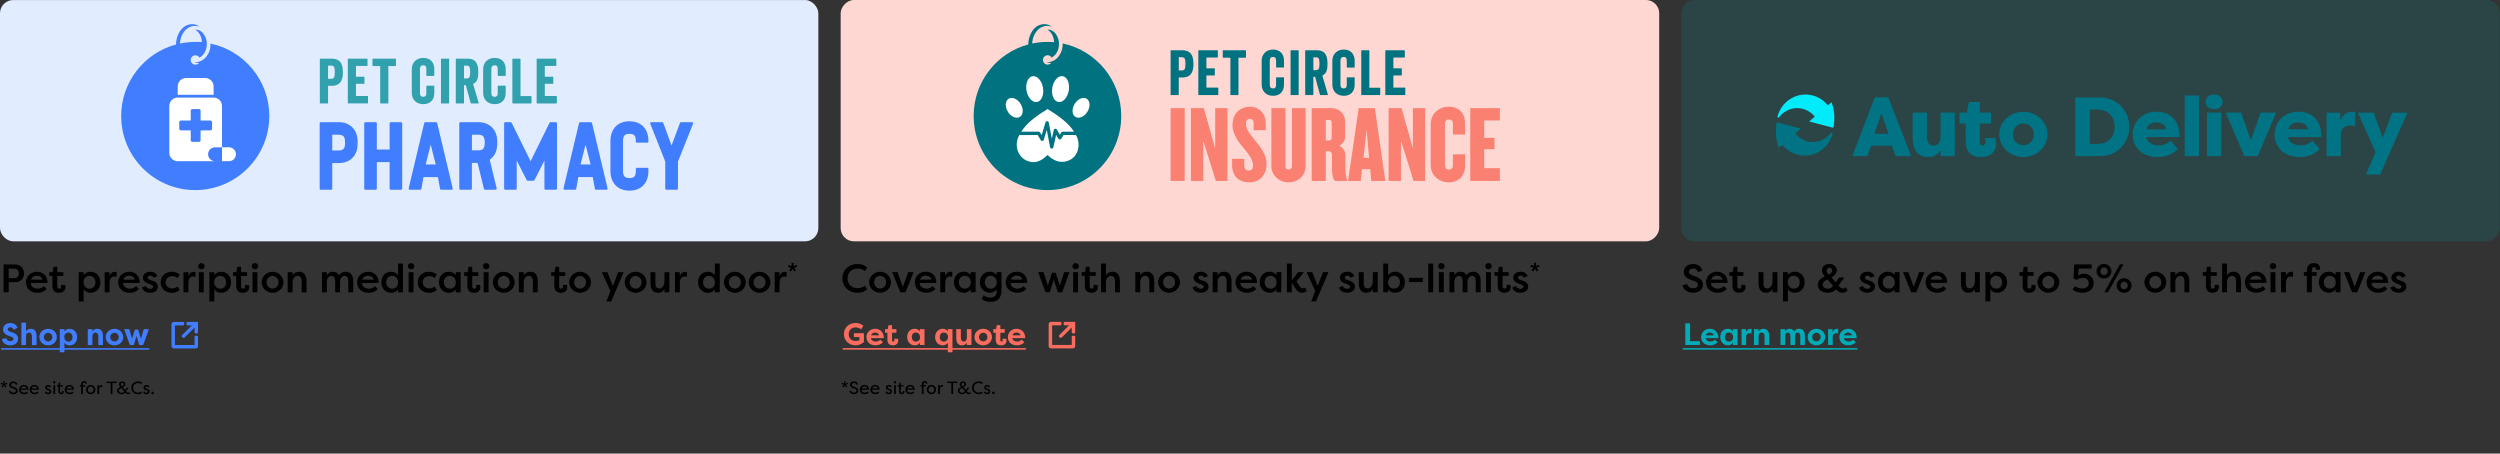 <svg width="1229" height="223" viewBox="0 0 1229 223" fill="none" xmlns="http://www.w3.org/2000/svg">
<rect x="0" y="0" width="1229" height="223" fill="#333333" stroke="none"/>
<g clip-path="url(#clip0_516_6344)">
<path d="M414.866 164.271C414.866 161.301 417.044 158.773 420.623 158.773C422.253 158.773 423.364 159.306 424.461 160.144L423.288 161.895C422.709 161.439 421.75 160.936 420.699 160.936C418.095 160.936 417.227 162.779 417.227 164.302C417.227 166.221 418.582 167.606 420.516 167.606C421.171 167.606 421.917 167.5 422.481 167.21V165.688H419.785V163.799H424.689V168.139C423.105 169.556 421.506 169.769 420.532 169.769C417.257 169.769 414.866 167.287 414.866 164.271ZM430.223 163.464C429.492 163.464 428.533 163.799 428.243 164.85H432.157C432.005 163.845 430.985 163.464 430.223 163.464ZM432.751 166.982L434.061 168.231C432.964 169.449 431.472 169.769 430.421 169.769C427.528 169.769 425.944 167.957 425.944 165.733C425.944 163.434 427.741 161.621 430.254 161.621C432.401 161.621 434.487 163.114 434.487 166.221H428.198C428.243 167.195 429.127 167.911 430.589 167.911C431.396 167.911 432.203 167.515 432.751 166.982ZM438.528 159.87V161.789H440.691V163.571H438.528V167.226C438.528 167.576 438.666 167.911 439.107 167.911C439.549 167.911 439.701 167.545 439.701 167.18C439.701 166.952 439.64 166.632 439.595 166.51H441.392C441.529 166.799 441.574 167.15 441.574 167.439C441.574 168.596 440.813 169.769 438.97 169.769C437.584 169.769 436.259 169.266 436.259 167.012V163.571H435.087V161.789H436.427L436.777 159.87H438.528ZM448.232 165.672C448.232 166.936 448.978 167.926 450.242 167.926C451.354 167.926 452.283 167.195 452.283 165.794C452.283 164.332 451.415 163.464 450.181 163.464C448.932 163.464 448.232 164.469 448.232 165.672ZM452.222 161.789H454.491V169.601H452.222V168.459C451.658 169.266 450.927 169.769 449.77 169.769C447.394 169.769 445.963 167.941 445.963 165.657C445.963 163.464 447.288 161.621 449.724 161.621C450.775 161.621 451.689 162.139 452.222 162.855V161.789ZM461.974 165.718C461.974 166.921 462.674 167.926 463.923 167.926C465.157 167.926 466.025 167.058 466.025 165.596C466.025 164.195 465.096 163.464 463.984 163.464C462.72 163.464 461.974 164.454 461.974 165.718ZM468.233 173.165H465.964V168.535C465.431 169.251 464.517 169.769 463.466 169.769C461.03 169.769 459.705 167.926 459.705 165.733C459.705 163.449 461.136 161.621 463.512 161.621C464.669 161.621 465.4 162.124 465.964 162.931V161.789H468.233V173.165ZM477.572 161.789V169.601H475.303V168.535C474.648 169.449 473.841 169.769 472.881 169.769C470.688 169.769 470.094 168.018 470.094 166.038V161.789H472.363V165.992C472.363 167.073 472.759 167.896 473.81 167.896C474.861 167.896 475.303 167.058 475.303 165.977V161.789H477.572ZM479.053 165.688C479.053 163.251 481.078 161.621 483.348 161.621C485.617 161.621 487.642 163.266 487.642 165.688C487.642 168.124 485.617 169.769 483.348 169.769C481.078 169.769 479.053 168.139 479.053 165.688ZM481.261 165.688C481.261 166.921 482.236 167.82 483.348 167.82C484.49 167.82 485.434 166.906 485.434 165.688C485.434 164.484 484.49 163.571 483.348 163.571C482.236 163.571 481.261 164.469 481.261 165.688ZM491.772 159.87V161.789H493.934V163.571H491.772V167.226C491.772 167.576 491.909 167.911 492.35 167.911C492.792 167.911 492.944 167.545 492.944 167.18C492.944 166.952 492.883 166.632 492.838 166.51H494.635C494.772 166.799 494.817 167.15 494.817 167.439C494.817 168.596 494.056 169.769 492.213 169.769C490.827 169.769 489.502 169.266 489.502 167.012V163.571H488.33V161.789H489.67L490.02 159.87H491.772ZM499.737 163.464C499.006 163.464 498.046 163.799 497.757 164.85H501.671C501.518 163.845 500.498 163.464 499.737 163.464ZM502.265 166.982L503.574 168.231C502.478 169.449 500.985 169.769 499.935 169.769C497.041 169.769 495.457 167.957 495.457 165.733C495.457 163.434 497.254 161.621 499.767 161.621C501.914 161.621 504.001 163.114 504.001 166.221H497.711C497.757 167.195 498.64 167.911 500.102 167.911C500.909 167.911 501.716 167.515 502.265 166.982Z" fill="#FA6C5E"/>
<path d="M414.272 171.124H504.351V171.886H414.272V171.124Z" fill="#FA6C5E"/>
<g clip-path="url(#clip1_516_6344)">
<mask id="mask0_516_6344" style="mask-type:alpha" maskUnits="userSpaceOnUse" x="513" y="156" width="18" height="17">
<path d="M530.208 156.601H513.891V172.919H530.208V156.601Z" fill="#D9D9D9"/>
</mask>
<g mask="url(#mask0_516_6344)">
<path d="M516.658 158.234C516.031 158.234 515.522 158.742 515.522 159.369V170.152C515.522 170.779 516.031 171.287 516.658 171.287H527.441C528.068 171.287 528.576 170.779 528.576 170.152V165.612C528.576 165.298 528.322 165.044 528.009 165.044H527.441C527.128 165.044 526.874 165.298 526.874 165.612V169.585H517.225V159.936H521.198C521.511 159.936 521.766 159.682 521.766 159.369V158.801C521.766 158.488 521.511 158.234 521.198 158.234H516.658Z" fill="#FA6C5E"/>
<path d="M520.851 164.62L525.535 159.936H523.468C523.155 159.936 522.901 159.682 522.901 159.369V158.801C522.901 158.488 523.155 158.233 523.468 158.233H528.576V163.341C528.576 163.655 528.322 163.909 528.008 163.909H527.441C527.127 163.909 526.873 163.655 526.873 163.341V161.006L522.055 165.824C521.723 166.157 521.184 166.157 520.851 165.824C520.519 165.492 520.519 164.953 520.851 164.62Z" fill="#FA6C5E"/>
</g>
</g>
<path d="M414.092 136.842C414.092 133.025 416.95 129.775 421.57 129.775C423.664 129.775 425.015 130.421 426.287 131.381L425.289 133.26C424.33 132.555 423.077 132.007 421.589 132.007C418.477 132.007 416.656 134.18 416.656 136.842C416.656 139.505 418.477 141.678 421.589 141.678C423.077 141.678 424.33 141.149 425.289 140.425L426.287 142.324C425.015 143.283 423.664 143.909 421.57 143.909C416.95 143.909 414.092 140.66 414.092 136.842ZM427.279 138.741C427.279 135.863 429.785 133.573 432.643 133.573C435.54 133.573 438.026 135.922 438.026 138.741C438.026 141.619 435.54 143.909 432.643 143.909C429.785 143.909 427.279 141.619 427.279 138.741ZM429.707 138.741C429.707 140.464 430.979 141.854 432.643 141.854C434.327 141.854 435.599 140.464 435.599 138.741C435.599 137.018 434.327 135.629 432.643 135.629C430.979 135.629 429.707 137.018 429.707 138.741ZM449.12 133.788L445.126 143.694H442.601L438.607 133.788H441.211L443.854 141.012L446.516 133.788H449.12ZM458.513 140.66L459.883 142.01C458.552 143.498 456.947 143.909 455.4 143.909C451.857 143.909 449.704 141.599 449.704 138.78C449.704 135.863 451.994 133.573 455.126 133.573C457.788 133.573 460.333 135.257 460.333 139.074H452.111C452.111 140.64 453.403 141.873 455.518 141.873C456.77 141.873 457.671 141.423 458.513 140.66ZM455.126 135.492C454.069 135.492 452.757 135.922 452.229 137.449H457.867C457.495 135.922 456.164 135.492 455.126 135.492ZM464.61 133.788V135.981C464.923 134.297 466.254 133.573 467.311 133.573C467.644 133.573 467.84 133.632 468.134 133.71V136.079C467.762 135.942 467.311 135.883 466.998 135.883C466.117 135.883 464.649 136.372 464.649 139.113V143.694H462.241V133.788H464.61ZM477.197 133.788H479.605V143.694H477.197V142.206C476.492 143.302 475.278 143.909 473.81 143.909C470.874 143.909 468.955 141.58 468.955 138.702C468.955 135.903 470.796 133.573 473.83 133.573C475.161 133.573 476.394 134.102 477.197 135.257V133.788ZM471.383 138.722C471.383 140.503 472.499 141.893 474.3 141.893C475.944 141.893 477.256 140.777 477.256 138.819C477.256 136.881 476.022 135.589 474.241 135.589C472.42 135.589 471.383 137.018 471.383 138.722ZM484.134 138.722C484.134 140.503 485.25 141.893 487.051 141.893C488.695 141.893 490.007 140.777 490.007 138.819C490.007 136.881 488.773 135.589 486.992 135.589C485.171 135.589 484.134 137.018 484.134 138.722ZM482.607 146.983C482.94 146.356 483.253 145.73 483.566 145.103C484.349 145.788 485.602 146.297 486.796 146.297C488.499 146.297 489.948 145.514 489.948 143.381V142.226C489.263 143.263 487.971 143.909 486.561 143.909C483.625 143.909 481.707 141.58 481.707 138.702C481.707 135.903 483.547 133.573 486.581 133.573C487.912 133.573 489.145 134.102 489.948 135.257V133.788H492.356V142.617C492.356 146.709 490.222 148.392 487.09 148.392C484.917 148.392 483.605 147.785 482.607 146.983ZM503.209 140.66L504.579 142.01C503.248 143.498 501.642 143.909 500.096 143.909C496.553 143.909 494.399 141.599 494.399 138.78C494.399 135.863 496.69 133.573 499.822 133.573C502.484 133.573 505.029 135.257 505.029 139.074H496.807C496.807 140.64 498.099 141.873 500.213 141.873C501.466 141.873 502.367 141.423 503.209 140.66ZM499.822 135.492C498.765 135.492 497.453 135.922 496.925 137.449H502.563C502.191 135.922 500.859 135.492 499.822 135.492ZM515.131 140.425L517.147 134.062H518.968L521.004 140.425L523.137 133.788H525.741L522.178 143.694H520.025L518.067 137.449L516.09 143.694H513.956L510.393 133.788H512.978L515.131 140.425ZM529.954 143.694H527.546V133.788H529.954V143.694ZM527.194 130.852C527.194 129.991 527.84 129.325 528.76 129.325C529.68 129.325 530.365 129.991 530.365 130.852C530.365 131.713 529.68 132.359 528.76 132.359C527.84 132.359 527.194 131.713 527.194 130.852ZM535.702 131.146V133.788H538.658V135.629H535.702V140.816C535.702 141.423 535.956 141.893 536.661 141.893C537.268 141.893 537.64 141.482 537.64 140.875C537.64 140.66 537.6 140.268 537.503 140.053H539.48C539.656 140.425 539.695 140.992 539.695 141.169C539.695 142.617 538.697 143.909 536.563 143.909C534.919 143.909 533.294 143.204 533.294 140.483V135.629H531.747V133.788H533.411L533.842 131.146H535.702ZM541.271 143.694V129.54H543.679V135.452C544.306 134.141 545.461 133.573 546.87 133.573C549.356 133.573 550.55 135.335 550.55 138.213V143.694H548.143V138.232C548.143 136.509 547.399 135.609 546.205 135.609C545.03 135.609 543.679 136.49 543.679 138.741V143.694H541.271ZM558.133 143.694V133.788H560.541V135.452C561.167 134.141 562.342 133.573 563.751 133.573C566.237 133.573 567.412 135.335 567.412 138.213V143.694H565.004V138.232C565.004 136.509 564.28 135.609 563.085 135.609C561.676 135.609 560.541 136.647 560.541 138.741V143.694H558.133ZM569.338 138.741C569.338 135.863 571.844 133.573 574.702 133.573C577.599 133.573 580.086 135.922 580.086 138.741C580.086 141.619 577.599 143.909 574.702 143.909C571.844 143.909 569.338 141.619 569.338 138.741ZM571.766 138.741C571.766 140.464 573.038 141.854 574.702 141.854C576.386 141.854 577.658 140.464 577.658 138.741C577.658 137.018 576.386 135.629 574.702 135.629C573.038 135.629 571.766 137.018 571.766 138.741ZM586.253 141.345L588.152 140.542C588.406 141.54 589.346 141.971 590.266 141.971C590.971 141.971 591.754 141.717 591.754 140.934C591.754 140.405 591.284 140.131 590.677 139.877L589.228 139.328C587.251 138.604 586.742 137.449 586.742 136.568C586.742 134.728 588.308 133.573 590.364 133.573C591.597 133.573 593.202 134.004 593.829 135.785L591.891 136.49C591.636 135.687 590.912 135.472 590.383 135.472C589.757 135.472 589.091 135.824 589.091 136.509C589.091 137.058 589.581 137.312 590.129 137.527L591.597 138.056C593.731 138.722 594.122 140.053 594.122 140.894C594.122 142.852 592.302 143.909 590.246 143.909C588.622 143.909 586.821 143.224 586.253 141.345ZM596.157 143.694V133.788H598.564V135.452C599.191 134.141 600.365 133.573 601.775 133.573C604.261 133.573 605.436 135.335 605.436 138.213V143.694H603.028V138.232C603.028 136.509 602.303 135.609 601.109 135.609C599.7 135.609 598.564 136.647 598.564 138.741V143.694H596.157ZM616.172 140.66L617.542 142.01C616.211 143.498 614.605 143.909 613.059 143.909C609.516 143.909 607.362 141.599 607.362 138.78C607.362 135.863 609.653 133.573 612.785 133.573C615.447 133.573 617.992 135.257 617.992 139.074H609.77C609.77 140.64 611.062 141.873 613.176 141.873C614.429 141.873 615.33 141.423 616.172 140.66ZM612.785 135.492C611.728 135.492 610.416 135.922 609.888 137.449H615.526C615.154 135.922 613.822 135.492 612.785 135.492ZM627.496 133.788H629.903V143.694H627.496V142.206C626.791 143.302 625.577 143.909 624.109 143.909C621.173 143.909 619.254 141.58 619.254 138.702C619.254 135.903 621.094 133.573 624.128 133.573C625.46 133.573 626.693 134.102 627.496 135.257V133.788ZM621.682 138.722C621.682 140.503 622.797 141.893 624.598 141.893C626.243 141.893 627.554 140.777 627.554 138.819C627.554 136.881 626.321 135.589 624.54 135.589C622.719 135.589 621.682 137.018 621.682 138.722ZM635.039 137.88L638.152 133.788H640.814V134.082L637.369 138.33L638.857 140.64C639.385 141.403 639.679 141.736 640.403 141.736C640.619 141.736 641.186 141.678 641.578 141.384L642.439 143.048C641.597 143.831 640.579 143.909 640.07 143.909C638.563 143.909 637.721 143.067 637.036 142.108L635.039 138.898V143.694H632.632V129.54H635.039V137.88ZM647.798 140.581L650.382 133.788H653.083L646.936 148.177H644.568L646.584 143.107L642.375 133.788H645.096L647.798 140.581ZM658.229 141.345L660.128 140.542C660.382 141.54 661.322 141.971 662.242 141.971C662.947 141.971 663.73 141.717 663.73 140.934C663.73 140.405 663.26 140.131 662.653 139.877L661.204 139.328C659.227 138.604 658.718 137.449 658.718 136.568C658.718 134.728 660.284 133.573 662.34 133.573C663.573 133.573 665.178 134.004 665.805 135.785L663.867 136.49C663.612 135.687 662.888 135.472 662.359 135.472C661.733 135.472 661.067 135.824 661.067 136.509C661.067 137.058 661.557 137.312 662.105 137.527L663.573 138.056C665.707 138.722 666.098 140.053 666.098 140.894C666.098 142.852 664.278 143.909 662.222 143.909C660.598 143.909 658.797 143.224 658.229 141.345ZM677.275 133.788V143.694H674.867V142.03C674.24 143.341 673.085 143.909 671.676 143.909C669.19 143.909 667.996 142.147 667.996 139.27V133.788H670.403V139.25C670.403 140.875 671.01 141.795 672.322 141.795C673.418 141.795 674.867 140.875 674.867 138.076V133.788H677.275ZM690.653 138.702C690.653 141.58 688.735 143.909 685.798 143.909C684.33 143.909 683.116 143.302 682.412 142.206V143.694H680.004V129.54H682.412V135.257C683.214 134.102 684.448 133.573 685.779 133.573C688.813 133.573 690.653 135.903 690.653 138.702ZM688.226 138.722C688.226 137.018 687.188 135.589 685.368 135.589C683.586 135.589 682.373 136.881 682.373 138.819C682.373 140.777 683.665 141.893 685.309 141.893C687.11 141.893 688.226 140.503 688.226 138.722ZM692.618 138.663V136.607H699.49V138.663H692.618ZM704.551 143.694H702.143V129.54H704.551V143.694ZM709.77 143.694H707.362V133.788H709.77V143.694ZM707.009 130.852C707.009 129.991 707.655 129.325 708.576 129.325C709.496 129.325 710.181 129.991 710.181 130.852C710.181 131.713 709.496 132.359 708.576 132.359C707.655 132.359 707.009 131.713 707.009 130.852ZM719.021 143.694V138.232C719.021 136.509 718.356 135.609 717.181 135.609C716.085 135.609 715.008 136.451 714.949 138.624V143.694H712.542V133.788H714.949V135.452C715.478 134.219 716.594 133.573 717.866 133.573C719.119 133.573 720.313 134.043 720.959 135.433C721.742 133.847 723.132 133.573 724.209 133.573C726.773 133.573 727.889 135.335 727.889 138.213V143.694H725.481V138.232C725.481 136.509 724.816 135.609 723.641 135.609C722.545 135.609 721.468 136.451 721.41 138.624V143.694H719.021ZM732.94 143.694H730.532V133.788H732.94V143.694ZM730.179 130.852C730.179 129.991 730.825 129.325 731.745 129.325C732.665 129.325 733.351 129.991 733.351 130.852C733.351 131.713 732.665 132.359 731.745 132.359C730.825 132.359 730.179 131.713 730.179 130.852ZM738.687 131.146V133.788H741.643V135.629H738.687V140.816C738.687 141.423 738.942 141.893 739.646 141.893C740.253 141.893 740.625 141.482 740.625 140.875C740.625 140.66 740.586 140.268 740.488 140.053H742.465C742.641 140.425 742.681 140.992 742.681 141.169C742.681 142.617 741.682 143.909 739.548 143.909C737.904 143.909 736.279 143.204 736.279 140.483V135.629H734.733V133.788H736.397L736.827 131.146H738.687ZM743.396 141.345L745.294 140.542C745.549 141.54 746.489 141.971 747.409 141.971C748.113 141.971 748.896 141.717 748.896 140.934C748.896 140.405 748.427 140.131 747.82 139.877L746.371 139.328C744.394 138.604 743.885 137.449 743.885 136.568C743.885 134.728 745.451 133.573 747.506 133.573C748.74 133.573 750.345 134.004 750.971 135.785L749.033 136.49C748.779 135.687 748.055 135.472 747.526 135.472C746.9 135.472 746.234 135.824 746.234 136.509C746.234 137.058 746.723 137.312 747.272 137.527L748.74 138.056C750.874 138.722 751.265 140.053 751.265 140.894C751.265 142.852 749.444 143.909 747.389 143.909C745.764 143.909 743.963 143.224 743.396 141.345ZM753.703 133.465L752.904 132.866L753.902 131.633L752.364 131.199L752.681 130.224L754.161 130.799L754.067 129.202H755.112L755.018 130.799L756.51 130.224L756.827 131.187L755.288 131.61L756.298 132.866L755.488 133.454L754.619 132.138L753.703 133.465Z" fill="black"/>
<path d="M414.594 190.476L414.063 190.093L414.83 189.134L413.644 188.803L413.853 188.175L414.987 188.611L414.926 187.382H415.605L415.544 188.611L416.686 188.175L416.904 188.794L415.71 189.125L416.486 190.084L415.954 190.476L415.283 189.457L414.594 190.476ZM417.566 192.255L418.386 192.045C418.499 192.56 419.031 193.004 419.798 193.004C420.6 193.004 421.088 192.603 421.088 192.072C421.088 191.584 420.687 191.296 420.19 191.113L419.275 190.799C418.072 190.407 417.863 189.701 417.863 189.169C417.863 188.123 418.787 187.487 419.824 187.487C420.914 187.487 421.637 188.088 421.82 188.934L421.036 189.169C420.887 188.55 420.452 188.271 419.824 188.271C419.24 188.271 418.743 188.594 418.743 189.152C418.743 189.422 418.822 189.744 419.536 190.023L420.46 190.372C421.463 190.677 421.942 191.374 421.942 192.011C421.942 193.091 421.097 193.78 419.815 193.78C418.604 193.78 417.776 193.1 417.566 192.255ZM426.571 192.481L427.042 192.969C426.484 193.597 425.787 193.78 425.133 193.78C423.616 193.78 422.675 192.752 422.675 191.522C422.675 190.241 423.66 189.23 425.02 189.23C426.17 189.23 427.242 189.971 427.242 191.584H423.52C423.494 192.42 424.174 193.03 425.142 193.03C425.673 193.03 426.144 192.847 426.571 192.481ZM425.037 189.971C424.532 189.971 423.878 190.171 423.599 190.93H426.371C426.135 190.137 425.517 189.971 425.037 189.971ZM431.755 192.481L432.226 192.969C431.668 193.597 430.971 193.78 430.317 193.78C428.8 193.78 427.859 192.752 427.859 191.522C427.859 190.241 428.844 189.23 430.204 189.23C431.354 189.23 432.426 189.971 432.426 191.584H428.704C428.678 192.42 429.358 193.03 430.326 193.03C430.857 193.03 431.328 192.847 431.755 192.481ZM430.221 189.971C429.716 189.971 429.062 190.171 428.783 190.93H431.555C431.319 190.137 430.701 189.971 430.221 189.971ZM438.383 190.267L437.634 190.433C437.494 190.041 437.224 189.953 436.954 189.953C436.562 189.953 436.309 190.198 436.309 190.511C436.309 190.799 436.562 190.938 436.832 191.034L437.459 191.244C438.288 191.496 438.505 192.011 438.505 192.473C438.505 193.301 437.782 193.78 436.936 193.78C436.161 193.78 435.463 193.379 435.254 192.638L436.004 192.455C436.108 192.804 436.501 193.057 436.945 193.057C437.39 193.057 437.695 192.804 437.695 192.464C437.695 192.159 437.451 192.019 437.146 191.915L436.562 191.714C435.864 191.505 435.489 191.13 435.489 190.529C435.489 189.797 436.065 189.23 436.928 189.23C437.52 189.23 438.157 189.483 438.383 190.267ZM440.392 193.684H439.546V189.326H440.392V193.684ZM439.381 187.923C439.381 188.262 439.625 188.507 439.965 188.507C440.305 188.507 440.557 188.262 440.557 187.923C440.557 187.583 440.305 187.33 439.965 187.33C439.625 187.33 439.381 187.583 439.381 187.923ZM442.814 189.988V192.368C442.814 192.856 443.049 193.039 443.337 193.039C443.607 193.039 443.868 192.882 443.868 192.56C443.868 192.499 443.86 192.333 443.799 192.202H444.539C444.574 192.298 444.6 192.403 444.609 192.499C444.618 192.56 444.618 192.612 444.618 192.673C444.618 193.301 444.173 193.78 443.328 193.78C442.639 193.78 441.968 193.423 441.968 192.307V189.988H441.253V189.326H441.968L442.16 188.071H442.814V189.326H444.199V189.988H442.814ZM448.976 192.481L449.446 192.969C448.889 193.597 448.191 193.78 447.537 193.78C446.021 193.78 445.079 192.752 445.079 191.522C445.079 190.241 446.064 189.23 447.424 189.23C448.575 189.23 449.647 189.971 449.647 191.584H445.925C445.899 192.42 446.579 193.03 447.546 193.03C448.078 193.03 448.549 192.847 448.976 192.481ZM447.442 189.971C446.936 189.971 446.282 190.171 446.003 190.93H448.775C448.54 190.137 447.921 189.971 447.442 189.971ZM454.044 188.881V189.326H455.185V189.988H454.044V193.684H453.172V189.988H452.483V189.326H453.172V188.995C453.172 187.6 453.93 187.295 454.619 187.295C455.464 187.295 455.918 187.766 455.918 188.393C455.918 188.419 455.918 188.437 455.909 188.463C455.909 188.507 455.9 188.568 455.874 188.629H455.151C455.159 188.568 455.168 188.541 455.168 188.48C455.168 188.132 454.898 188.036 454.628 188.036C454.349 188.036 454.044 188.228 454.044 188.881ZM455.584 191.505C455.584 190.25 456.612 189.23 457.867 189.23C459.131 189.23 460.16 190.25 460.16 191.505C460.16 192.76 459.131 193.78 457.867 193.78C456.612 193.78 455.584 192.769 455.584 191.505ZM456.429 191.514C456.429 192.351 457.074 193.03 457.867 193.03C458.669 193.03 459.314 192.351 459.314 191.514C459.314 190.677 458.669 189.98 457.867 189.98C457.074 189.98 456.429 190.677 456.429 191.514ZM462.012 189.326V190.311C462.161 189.614 462.631 189.23 463.18 189.23C463.346 189.23 463.451 189.265 463.581 189.326V190.154C463.442 190.076 463.285 190.041 463.119 190.041C462.832 190.041 462.012 190.189 462.012 192.037V193.684H461.167V189.326H462.012ZM465.658 187.583H470.591V188.297H468.561V193.684H467.689V188.297H465.658V187.583ZM474.342 192.359L472.956 190.764C472.424 190.93 471.701 191.366 471.701 192.054C471.701 192.656 472.276 193.083 472.982 193.083C473.575 193.083 473.993 192.821 474.342 192.359ZM475.083 193.196L474.83 192.908C474.473 193.475 473.732 193.78 472.982 193.78C471.823 193.78 470.847 193.17 470.847 192.089C470.847 191.087 471.736 190.529 472.503 190.206C472.093 189.892 471.788 189.361 471.788 188.864C471.788 187.809 472.834 187.487 473.427 187.487C474.264 187.487 474.909 188.114 474.909 188.82C474.909 189.5 474.264 190.11 473.618 190.389L474.795 191.714L475.641 190.555H476.486V190.633L475.275 192.255L475.702 192.734C475.92 192.952 476.085 193.039 476.338 193.039C476.573 193.039 476.87 192.952 477.035 192.786L477.323 193.37C477.088 193.614 476.783 193.78 476.303 193.78C475.754 193.78 475.432 193.553 475.083 193.196ZM473.183 189.927C473.819 189.605 474.089 189.195 474.089 188.846C474.089 188.507 473.828 188.158 473.366 188.158C472.982 188.158 472.642 188.411 472.642 188.899C472.642 189.247 472.843 189.622 473.183 189.927ZM477.819 190.633C477.819 188.934 479.04 187.487 481.114 187.487C482.012 187.487 482.605 187.748 483.128 188.14L482.788 188.794C482.378 188.489 481.742 188.271 481.114 188.271C479.589 188.271 478.708 189.343 478.708 190.633C478.708 191.923 479.589 192.996 481.114 192.996C481.742 192.996 482.378 192.778 482.788 192.473L483.128 193.126C482.605 193.519 482.012 193.78 481.114 193.78C479.04 193.78 477.819 192.333 477.819 190.633ZM486.75 190.267L486.001 190.433C485.861 190.041 485.591 189.953 485.321 189.953C484.929 189.953 484.676 190.198 484.676 190.511C484.676 190.799 484.929 190.938 485.199 191.034L485.826 191.244C486.655 191.496 486.872 192.011 486.872 192.473C486.872 193.301 486.149 193.78 485.303 193.78C484.528 193.78 483.83 193.379 483.621 192.638L484.371 192.455C484.475 192.804 484.868 193.057 485.312 193.057C485.757 193.057 486.062 192.804 486.062 192.464C486.062 192.159 485.818 192.019 485.513 191.915L484.929 191.714C484.231 191.505 483.856 191.13 483.856 190.529C483.856 189.797 484.432 189.23 485.295 189.23C485.887 189.23 486.524 189.483 486.75 190.267ZM487.704 193.144C487.704 192.786 487.983 192.499 488.34 192.499C488.698 192.499 488.985 192.786 488.985 193.144C488.985 193.501 488.698 193.78 488.34 193.78C487.983 193.78 487.704 193.501 487.704 193.144Z" fill="black"/>
<rect width="402.394" height="118.642" rx="6.527" transform="matrix(-1 0 0 1 815.663 -0.006)" fill="#FFD7D2"/>
<g style="mix-blend-mode:multiply">
<path fill-rule="evenodd" clip-rule="evenodd" d="M712.3 89.636C707.251 89.636 703.329 86.143 703.329 81.037V61.044C703.329 55.939 707.251 52.445 712.3 52.445C717.35 52.445 720.251 55.831 720.251 60.721V66.15H714.233V60.615C714.233 59.541 713.642 58.733 712.298 58.733C710.954 58.733 710.365 59.538 710.365 60.615V81.466C710.365 82.541 711.008 83.348 712.298 83.348C713.588 83.348 714.233 82.541 714.233 81.466V75.88H720.251V81.361C720.251 86.251 717.242 89.636 712.3 89.636ZM605.715 81.199C605.715 86.518 608.883 89.636 614.202 89.636C618.982 89.636 622.636 86.25 622.636 80.608C622.636 75.985 619.629 72.224 616.728 68.731C616.319 68.187 615.93 67.693 615.566 67.23L615.566 67.23L615.566 67.23C613.734 64.899 612.537 63.377 612.537 60.507C612.537 59.111 613.503 58.412 614.524 58.412C615.544 58.412 616.297 59.163 616.297 60.453V64.001H622.259V60.882C622.259 55.831 619.144 52.499 614.524 52.499C608.721 52.499 605.874 56.692 605.874 61.582C605.874 66.044 609.153 70.343 611.838 73.353C614.256 76.363 615.975 78.566 615.975 81.469C615.975 82.975 615.33 83.834 613.881 83.834C612.432 83.834 611.679 82.865 611.679 81.415V78.083H605.715V81.199ZM575.467 88.937V53.145H582.397V88.937H575.467ZM597.708 88.94L593.142 74.268L591.53 69.271V88.942H585.461V53.145H591.8L595.937 67.818L597.387 72.87V53.145H603.402V88.937H597.708V88.94ZM633.488 89.636C628.706 89.636 625 86.143 625 81.629V53.145H631.931V81.79C631.931 82.757 632.63 83.349 633.488 83.349C634.457 83.349 635.153 82.757 635.153 81.79V53.145H641.814V81.629C641.814 86.145 638.376 89.636 633.488 89.636ZM654.817 83.405C654.817 85.662 655.408 88.94 656.482 88.94V88.937H662.284V88.775C661.801 87.056 661.372 85.228 661.372 82.971V76.038C661.372 74.264 660.19 72.598 658.417 71.631C660.19 70.611 661.264 68.999 661.264 67.225V60.078C661.264 55.294 657.772 53.145 654.387 53.145H644.825V88.94H651.756V74.376H653.367C654.333 74.376 654.817 75.343 654.817 76.258V83.405ZM653.473 58.95C654.225 58.95 654.655 59.379 654.655 60.562V67.441C654.655 68.623 654.225 69.053 653.473 69.053H651.754V58.95H653.473ZM674.105 88.939L673.621 83.189H669.538L668.947 88.939H662.716L667.927 53.147H675.878L681.035 88.939H674.105ZM671.846 63.679L670.289 77.6H673.028L671.846 63.679ZM690.327 74.268L694.894 88.94V88.937H700.59V53.145H694.572V72.87L693.123 67.818L688.986 53.145H682.646V88.942H688.716V69.271L690.327 74.268ZM722.775 53.145V88.94H737.332V82.651H729.651V73.353H734.701V67.764H729.651V59.217H737.332V53.145H722.775Z" fill="#FA8072"/>
</g>
<path d="M586.683 31.402C586.683 28.293 586.058 24.723 581.22 24.723H575.696C575.573 24.723 575.467 24.821 575.467 24.954V46.509C575.467 46.633 575.573 46.74 575.696 46.74H579.25C579.373 46.74 579.478 46.633 579.478 46.509V38.081H581.238C586.076 38.081 586.7 34.51 586.7 31.402M579.487 34.635V28.134H580.947C582.487 28.134 582.759 28.977 582.759 31.366C582.759 33.755 582.487 34.635 580.947 34.635H579.487Z" fill="#017280"/>
<path d="M598.461 28.32C598.585 28.32 598.69 28.222 598.69 28.089V24.954C598.69 24.83 598.593 24.723 598.461 24.723H589.322C589.199 24.723 589.093 24.821 589.093 24.954V46.509C589.093 46.633 589.19 46.74 589.322 46.74H598.699C598.822 46.74 598.928 46.642 598.928 46.509V43.312C598.928 43.187 598.831 43.081 598.699 43.081H593.069V37.086H596.984C597.107 37.086 597.212 36.988 597.212 36.855V33.835C597.212 33.711 597.116 33.604 596.984 33.604H593.069V28.293H598.461V28.32Z" fill="#017280"/>
<path d="M612.298 24.723H601.329C601.206 24.723 601.1 24.821 601.1 24.954V28.151C601.1 28.276 601.197 28.382 601.329 28.382H604.856V46.518C604.856 46.642 604.953 46.749 605.085 46.749H608.604C608.727 46.749 608.833 46.642 608.833 46.518V28.373H612.307C612.43 28.373 612.536 28.276 612.536 28.142V24.954C612.536 24.83 612.439 24.723 612.307 24.723" fill="#017280"/>
<path d="M627.552 33.214H630.982C631.106 33.214 631.211 33.116 631.211 32.983V29.821C631.211 26.455 629.153 24.368 625.836 24.368C622.52 24.368 620.233 26.597 620.233 29.91V41.553C620.233 44.866 622.485 47.095 625.836 47.095C629.188 47.095 631.211 45.008 631.211 41.642V38.24C631.211 38.116 631.106 38.009 630.982 38.009H627.552C627.429 38.009 627.323 38.107 627.323 38.24V41.731C627.323 42.921 626.857 43.471 625.863 43.471C624.728 43.471 624.227 42.903 624.227 41.642V29.821C624.227 28.569 624.746 27.991 625.863 27.991C626.857 27.991 627.323 28.542 627.323 29.732V32.992C627.323 33.116 627.42 33.222 627.552 33.222" fill="#017280"/>
<path d="M638.424 46.509V24.954C638.424 24.83 638.327 24.723 638.195 24.723H634.677C634.554 24.723 634.448 24.821 634.448 24.954V46.518C634.448 46.642 634.545 46.749 634.677 46.749H638.195C638.318 46.749 638.424 46.651 638.424 46.518" fill="#017280"/>
<path d="M649.121 46.74H652.578C652.648 46.74 652.719 46.704 652.754 46.651C652.798 46.589 652.807 46.518 652.789 46.447L650.062 37.166C651.945 36.198 652.587 34.706 652.587 31.402C652.587 28.098 651.971 24.723 647.397 24.723H641.864C641.741 24.723 641.635 24.821 641.635 24.954V46.509C641.635 46.633 641.732 46.74 641.864 46.74H645.418C645.541 46.74 645.646 46.642 645.646 46.509V37.779H646.526L648.901 46.571C648.927 46.669 649.015 46.74 649.121 46.74ZM646.816 34.466H645.655V28.169H646.816C648.18 28.169 648.663 28.64 648.663 31.313C648.663 33.986 648.18 34.457 646.816 34.457" fill="#017280"/>
<path d="M665.957 41.642V38.24C665.957 38.116 665.861 38.009 665.729 38.009H662.298C662.175 38.009 662.069 38.107 662.069 38.24V41.731C662.069 42.921 661.603 43.471 660.609 43.471C659.474 43.471 658.973 42.903 658.973 41.642V29.821C658.973 28.569 659.492 27.991 660.609 27.991C661.603 27.991 662.069 28.542 662.069 29.732V32.992C662.069 33.116 662.175 33.222 662.298 33.222H665.729C665.852 33.222 665.957 33.125 665.957 32.992V29.83C665.957 26.455 663.899 24.368 660.591 24.368C657.284 24.368 654.979 26.597 654.979 29.91V41.553C654.979 44.866 657.231 47.095 660.591 47.095C663.952 47.095 665.966 45.008 665.966 41.642" fill="#017280"/>
<path d="M678.528 46.509V43.347C678.528 43.223 678.431 43.116 678.299 43.116H673.171V24.954C673.171 24.83 673.074 24.723 672.942 24.723H669.424C669.3 24.723 669.195 24.821 669.195 24.954V46.509C669.195 46.633 669.292 46.74 669.424 46.74H678.299C678.422 46.74 678.528 46.633 678.528 46.509Z" fill="#017280"/>
<path d="M690.386 28.32C690.509 28.32 690.614 28.222 690.614 28.089V24.954C690.614 24.83 690.518 24.723 690.386 24.723H681.246C681.123 24.723 681.017 24.821 681.017 24.954V46.509C681.017 46.633 681.114 46.74 681.246 46.74H690.623C690.746 46.74 690.852 46.642 690.852 46.509V43.312C690.852 43.187 690.746 43.081 690.623 43.081H684.993V37.086H688.908C689.031 37.086 689.137 36.988 689.137 36.855V33.835C689.137 33.711 689.04 33.604 688.908 33.604H684.993V28.293H690.386V28.32Z" fill="#017280"/>
<path d="M522.411 21.362C522.411 21.362 522.446 21.61 522.343 22.894C522.192 24.682 521.484 26.283 520.535 27.567C520.529 27.574 520.522 27.581 520.508 27.594C519.161 29.409 517.203 30.555 515.011 30.555C514.811 30.555 514.619 30.541 514.42 30.527C514.557 30.583 514.688 30.631 514.832 30.679C515.464 30.88 516.103 30.969 516.742 30.962C516.323 31.452 515.698 31.763 515.004 31.763C513.732 31.763 512.708 30.728 512.708 29.458C512.708 28.188 513.739 27.153 515.004 27.153C515.856 27.153 516.591 27.615 516.99 28.305C518.453 27.587 519.608 26.117 520.206 24.288C520.693 22.777 520.584 21.051 520.584 21.051H520.604C520.604 21.051 520.59 21.051 520.584 21.051C520.584 19.388 519.182 14.515 514.928 14.515C514.928 14.515 518.172 16.441 518.172 20.748C518.172 20.748 518.178 20.748 518.185 20.755C517.113 20.658 516.028 20.603 514.928 20.603C512.365 20.603 509.864 20.872 507.452 21.383C507.568 16.579 511.265 11.313 517.017 13.073C517.017 13.073 514.385 10.878 510.784 12.39C507.19 13.901 505.507 18.429 505.5 21.852C490.039 25.993 478.652 40.162 478.652 57.01C478.652 77.128 494.89 93.444 514.928 93.444C534.966 93.444 551.204 77.135 551.204 57.01C551.204 39.465 538.856 24.82 522.411 21.355V21.362Z" fill="#017280"/>
<path d="M512.71 42.983C513.354 46.478 512.072 49.681 509.846 50.135C507.62 50.589 505.295 48.122 504.651 44.627C504.007 41.133 505.29 37.93 507.515 37.476C509.741 37.022 512.067 39.489 512.71 42.983Z" fill="white"/>
<path d="M501.537 50.76C503.178 53.145 503.196 56.083 501.576 57.319C499.955 58.555 497.309 57.624 495.668 55.237C494.027 52.852 494.009 49.914 495.629 48.678C497.25 47.444 499.893 48.375 501.537 50.76Z" fill="white"/>
<path d="M517.335 42.983C516.691 46.478 517.973 49.681 520.199 50.135C522.425 50.589 524.75 48.122 525.394 44.627C526.037 41.133 524.755 37.93 522.53 37.476C520.304 37.022 517.978 39.489 517.335 42.983Z" fill="white"/>
<path d="M528.508 50.759C526.864 53.144 526.849 56.083 528.469 57.318C530.09 58.554 532.736 57.624 534.38 55.236C536.021 52.852 536.039 49.913 534.418 48.677C532.795 47.444 530.151 48.375 528.508 50.759Z" fill="white"/>
<path d="M511.308 65.132L512.09 66.448L513.978 60.15C514.195 59.337 515.446 59.404 515.577 60.232L517.089 68.166L518.037 63.909C518.171 63.194 519.207 63.032 519.552 63.672L521.02 66.182L521.721 65.104C521.873 64.87 522.133 64.728 522.412 64.728L527.99 64.728C524.893 59.933 519.79 56.628 515.008 53.605C510.299 56.456 505.071 59.967 502.065 64.728L510.599 64.728C510.89 64.728 511.16 64.882 511.308 65.132Z" fill="white"/>
<path d="M506.415 79.532C510.134 80.321 512.798 78.271 514.996 76.195C517.631 78.785 520.998 80.442 524.721 79.129C530.173 77.462 531.599 70.801 528.893 66.279C529.068 66.47 522.936 66.34 522.863 66.375L521.678 68.198C521.369 68.706 520.56 68.688 520.275 68.165L519.192 66.314L517.832 72.416C517.669 73.272 516.356 73.251 516.218 72.391L514.591 63.85L513.131 68.719C512.953 69.392 511.968 69.513 511.633 68.903L510.133 66.375C509.728 66.277 501.537 66.571 501.202 66.26C498.099 71.289 500.385 78.216 506.415 79.532L506.415 79.532Z" fill="white"/>
</g>
<g clip-path="url(#clip2_516_6344)">
<rect width="402.394" height="118.642" rx="6.521" transform="matrix(-1 0 0 1 1228.93 -0.008)" fill="#01ABB8" fill-opacity="0.15"/>
<g clip-path="url(#clip3_516_6344)">
<path d="M874.59 57.655C875.073 57.001 875.637 56.402 876.281 55.857C877.756 54.577 879.447 53.76 881.217 53.379C885.135 52.534 889.4 53.923 892.137 57.355L889.4 59.724L901.259 62.829C901.259 62.829 902.869 56.565 900.374 50.301H900.32L898.576 51.799C896.001 48.585 892.405 46.815 888.676 46.515C885.081 46.216 881.378 47.332 878.4 49.892C876.12 51.881 874.59 54.468 873.812 57.246C873.678 57.736 874.295 58.063 874.59 57.655Z" fill="#02EBFA"/>
<path d="M874.429 72.634L876.173 71.163C878.749 74.35 882.344 76.148 886.047 76.447C889.642 76.747 893.344 75.63 896.322 73.07C898.63 71.082 900.159 68.494 900.91 65.716C901.044 65.226 900.427 64.899 900.132 65.308C899.649 65.961 899.086 66.561 898.442 67.105C896.966 68.385 895.276 69.203 893.505 69.584C889.561 70.428 885.322 69.039 882.585 65.635L885.322 63.265L873.49 60.106C873.49 60.106 871.934 66.343 874.429 72.607" fill="#007484"/>
<path d="M1167.81 74.868L1163.06 85.817H1170.09L1183.48 55.394H1175.97L1171.33 67.786L1166.9 55.394H1159.15L1167.84 74.868H1167.81ZM1150.51 55.394H1143.75V76.774H1150.75V66.07C1150.75 63.456 1152.41 61.685 1155.15 61.685C1155.71 61.685 1156.87 61.713 1157.78 61.985V55.04C1157.08 54.904 1157 54.904 1156.36 54.904C1154.8 54.904 1151.2 55.884 1150.51 59.942V55.367V55.394ZM1129.87 60.215C1131.94 60.215 1134.3 61.168 1134.54 63.592H1124.94C1125.34 61.114 1127.86 60.215 1129.85 60.215M1130.49 77.21C1133.9 77.21 1137.52 76.257 1140.34 73.234C1139.77 72.689 1137.44 69.775 1136.88 69.175C1135.05 70.755 1133.15 71.49 1131.11 71.49C1127.11 71.49 1124.94 69.312 1124.86 67.378H1141.09C1141.14 67.078 1141.14 66.751 1141.14 66.479C1141.14 58.935 1136.31 54.931 1129.93 54.931C1122.68 54.931 1118.18 60.051 1118.18 66.152C1118.18 72.253 1122.74 77.21 1130.54 77.21M1118.9 55.367H1111.31L1106.51 68.957L1101.76 55.367H1094.16L1103.29 76.747H1109.91L1118.93 55.367H1118.9ZM1084.29 50.083C1084.29 52.153 1085.95 53.678 1088.48 53.678C1091 53.678 1092.66 52.153 1092.66 50.083C1092.66 48.013 1091.02 46.461 1088.48 46.461C1085.93 46.461 1084.29 47.986 1084.29 50.083ZM1091.94 55.367H1084.93V76.747H1091.94V55.367ZM1081.02 46.924H1074.01V76.747H1081.02V46.924ZM1060.14 60.215C1062.21 60.215 1064.57 61.168 1064.81 63.592H1055.21C1055.61 61.114 1058.13 60.215 1060.12 60.215M1060.76 77.21C1064.17 77.21 1067.79 76.257 1070.61 73.234C1070.04 72.689 1067.71 69.775 1067.15 69.175C1065.32 70.755 1063.42 71.49 1061.38 71.49C1057.41 71.49 1055.21 69.312 1055.13 67.378H1071.36C1071.38 67.078 1071.38 66.751 1071.38 66.479C1071.38 58.935 1066.56 54.931 1060.17 54.931C1052.93 54.931 1048.42 60.051 1048.42 66.152C1048.42 72.253 1052.98 77.21 1060.79 77.21M1027.36 53.896H1031.14C1036.51 53.896 1039.56 57.518 1039.56 62.312C1039.56 67.106 1036.51 70.728 1031.14 70.728H1027.36V53.896ZM1032.48 76.774C1040.66 76.774 1046.78 70.347 1046.78 62.339C1046.78 54.332 1040.64 47.904 1032.48 47.904H1020.17V76.747H1032.48V76.774ZM989.553 66.07C989.553 62.966 991.673 60.732 994.678 60.732C997.683 60.732 999.802 62.966 999.802 66.07C999.802 69.175 997.683 71.354 994.678 71.354C991.673 71.354 989.553 69.175 989.553 66.07ZM1006.54 66.07C1006.54 59.915 1001.25 54.931 994.678 54.931C988.105 54.931 982.819 59.888 982.819 66.07C982.819 72.253 988.131 77.21 994.678 77.21C1001.22 77.21 1006.54 72.226 1006.54 66.07ZM981.343 70.401C981.29 69.584 981.129 68.576 980.726 67.841H975.736C975.87 68.14 976.058 68.957 976.058 69.693C976.058 70.592 975.682 71.545 974.636 71.545C973.697 71.545 973.294 70.837 973.294 69.883V60.732H978.821V55.367H973.294V50.138H967.875L966.936 55.367H963.287V60.732H966.345V69.529C966.345 75.766 970.289 77.21 973.992 77.21C978.419 77.21 981.343 74.677 981.343 70.401ZM960.979 55.367H953.977V66.942C953.977 69.366 953.172 71.572 950.596 71.572C948.021 71.572 947.269 69.421 947.269 66.996V55.367H940.267V67.378C940.267 72.008 941.555 77.21 947.752 77.21C950.408 77.21 952.474 76.23 953.977 73.942V76.747H960.979V55.367ZM924.974 55.612L928.354 65.771H921.432L924.974 55.612ZM918.025 76.747L919.903 71.627H929.991L931.949 76.747H939.515L928.327 47.85H921.62L910.593 76.747H918.025Z" fill="#007484"/>
</g>
<path d="M830.843 167.728H835.666V169.599H828.485V158.949H830.843V167.728ZM840.543 163.468C839.812 163.468 838.854 163.802 838.565 164.852H842.475C842.323 163.848 841.303 163.468 840.543 163.468ZM843.068 166.982L844.377 168.23C843.281 169.447 841.79 169.767 840.74 169.767C837.849 169.767 836.267 167.956 836.267 165.735C836.267 163.437 838.062 161.627 840.573 161.627C842.718 161.627 844.803 163.118 844.803 166.222H838.519C838.565 167.195 839.447 167.911 840.908 167.911C841.714 167.911 842.521 167.515 843.068 166.982ZM847.94 165.674C847.94 166.937 848.686 167.926 849.949 167.926C851.059 167.926 851.988 167.195 851.988 165.796C851.988 164.335 851.12 163.468 849.888 163.468C848.64 163.468 847.94 164.472 847.94 165.674ZM851.927 161.794H854.194V169.599H851.927V168.458C851.364 169.265 850.633 169.767 849.477 169.767C847.104 169.767 845.673 167.941 845.673 165.659C845.673 163.468 846.997 161.627 849.431 161.627C850.481 161.627 851.394 162.144 851.927 162.859V161.794ZM858.351 161.794V163.498C858.594 162.083 859.827 161.627 860.496 161.627C860.755 161.627 860.831 161.642 861.074 161.688V163.924C860.755 163.848 860.344 163.818 860.116 163.818C859.264 163.818 858.412 164.32 858.412 165.354V169.599H856.144V161.794H858.351ZM862.251 169.599V161.794H864.518V162.859C865.173 161.946 865.979 161.627 866.938 161.627C869.129 161.627 869.722 163.361 869.722 165.354V169.599H867.455V165.4C867.455 164.32 867.059 163.498 866.009 163.498C864.96 163.498 864.518 164.335 864.518 165.415V169.599H862.251ZM883.711 163.498C882.722 163.498 882.418 164.365 882.418 165.415V169.599H880.166V165.4C880.166 164.335 879.877 163.498 878.858 163.498C877.869 163.498 877.564 164.365 877.564 165.415V169.599H875.297V161.794H877.564V162.859C878.066 162.083 878.797 161.627 879.649 161.627C880.851 161.627 881.627 162.144 882.037 162.935C882.646 161.794 883.742 161.627 884.502 161.627C886.693 161.627 887.287 163.361 887.287 165.354V169.599H885.02V165.4C885.02 164.335 884.731 163.498 883.711 163.498ZM888.658 165.689C888.658 163.255 890.682 161.627 892.949 161.627C895.216 161.627 897.24 163.27 897.24 165.689C897.24 168.124 895.216 169.767 892.949 169.767C890.682 169.767 888.658 168.139 888.658 165.689ZM890.865 165.689C890.865 166.922 891.838 167.819 892.949 167.819C894.09 167.819 895.034 166.906 895.034 165.689C895.034 164.487 894.09 163.574 892.949 163.574C891.838 163.574 890.865 164.472 890.865 165.689ZM900.906 161.794V163.498C901.149 162.083 902.382 161.627 903.051 161.627C903.31 161.627 903.386 161.642 903.629 161.688V163.924C903.31 163.848 902.899 163.818 902.671 163.818C901.819 163.818 900.966 164.32 900.966 165.354V169.599H898.699V161.794H900.906ZM908.506 163.468C907.775 163.468 906.817 163.802 906.528 164.852H910.438C910.286 163.848 909.266 163.468 908.506 163.468ZM911.031 166.982L912.34 168.23C911.244 169.447 909.753 169.767 908.704 169.767C905.813 169.767 904.23 167.956 904.23 165.735C904.23 163.437 906.026 161.627 908.536 161.627C910.682 161.627 912.766 163.118 912.766 166.222H906.482C906.528 167.195 907.41 167.911 908.871 167.911C909.677 167.911 910.484 167.515 911.031 166.982Z" fill="#01ABB8"/>
<path d="M827.222 171.121H913.116V171.882H827.222V171.121Z" fill="#01ABB8"/>
<path d="M827.126 140.188L829.397 139.679C829.691 140.853 830.748 141.695 832.236 141.695C833.665 141.695 834.702 141.049 834.702 139.953C834.702 139.17 834.095 138.563 832.901 138.132L831.139 137.525C828.242 136.586 827.772 134.804 827.772 133.669C827.772 131.261 829.828 129.773 832.314 129.773C834.604 129.773 836.229 130.948 836.856 132.906L834.741 133.786C834.272 132.377 833.312 132.005 832.314 132.005C831.198 132.005 830.278 132.534 830.278 133.63C830.278 134.1 830.415 134.804 831.903 135.333L833.665 135.979C836.327 136.821 837.188 138.524 837.188 139.855C837.188 142.498 834.937 143.907 832.294 143.907C829.632 143.907 827.498 142.38 827.126 140.188ZM847.485 140.658L848.855 142.008C847.524 143.496 845.918 143.907 844.372 143.907C840.829 143.907 838.675 141.597 838.675 138.778C838.675 135.862 840.966 133.571 844.098 133.571C846.76 133.571 849.305 135.255 849.305 139.072H841.083C841.083 140.638 842.375 141.871 844.489 141.871C845.742 141.871 846.643 141.421 847.485 140.658ZM844.098 135.49C843.041 135.49 841.729 135.92 841.201 137.447H846.839C846.467 135.92 845.135 135.49 844.098 135.49ZM854.093 131.144V133.786H857.049V135.627H854.093V140.814C854.093 141.421 854.348 141.891 855.052 141.891C855.659 141.891 856.031 141.48 856.031 140.873C856.031 140.658 855.992 140.266 855.894 140.051H857.871C858.047 140.423 858.087 140.99 858.087 141.167C858.087 142.615 857.088 143.907 854.954 143.907C853.31 143.907 851.685 143.202 851.685 140.481V135.627H850.139V133.786H851.803L852.233 131.144H854.093ZM873.775 133.786V143.692H871.367V142.028C870.741 143.34 869.586 143.907 868.177 143.907C865.69 143.907 864.496 142.145 864.496 139.268V133.786H866.904V139.248C866.904 140.873 867.511 141.793 868.823 141.793C869.919 141.793 871.367 140.873 871.367 138.074V133.786H873.775ZM878.932 148.175H876.524V133.786H878.932V135.274C879.637 134.178 880.85 133.571 882.319 133.571C885.255 133.571 887.173 135.862 887.173 138.778C887.173 141.578 885.333 143.907 882.299 143.907C880.968 143.907 879.735 143.379 878.932 142.224V148.175ZM884.746 138.759C884.746 136.977 883.63 135.587 881.829 135.587C880.185 135.587 878.873 136.703 878.873 138.661C878.873 140.579 880.107 141.891 881.888 141.891C883.709 141.891 884.746 140.462 884.746 138.759ZM902.898 142.576L902.566 142.204C901.724 143.32 900.158 143.907 898.513 143.907C895.851 143.907 893.619 142.498 893.619 140.031C893.619 137.878 895.401 136.645 897.065 135.862C896.282 135.098 895.675 134.041 895.675 132.945C895.675 130.596 897.632 129.773 899.335 129.773C901.606 129.773 902.996 131.242 902.996 132.906C902.996 134.374 901.724 135.646 900.314 136.371L902.468 138.798L904.151 136.449H906.422V136.84L903.838 140.364L904.641 141.245C905.032 141.695 905.482 141.813 905.874 141.832C906.324 141.832 907.009 141.676 907.459 141.186L908.282 142.811C907.655 143.457 906.872 143.907 905.756 143.907C904.504 143.907 903.681 143.359 902.898 142.576ZM901.176 140.579L898.396 137.408C897.28 137.78 896.027 138.661 896.027 139.914C896.027 141.108 897.143 141.93 898.552 141.93C899.649 141.93 900.471 141.441 901.176 140.579ZM897.985 133.062C897.985 133.708 898.396 134.393 899.042 135.039C900.216 134.413 900.745 133.669 900.745 132.984C900.745 132.357 900.295 131.633 899.375 131.633C898.611 131.633 897.985 132.201 897.985 133.062ZM913.916 141.343L915.815 140.54C916.07 141.539 917.009 141.969 917.929 141.969C918.634 141.969 919.417 141.715 919.417 140.932C919.417 140.403 918.947 140.129 918.34 139.875L916.892 139.326C914.915 138.602 914.406 137.447 914.406 136.566C914.406 134.726 915.972 133.571 918.027 133.571C919.26 133.571 920.866 134.002 921.492 135.783L919.554 136.488C919.3 135.685 918.575 135.47 918.047 135.47C917.42 135.47 916.755 135.822 916.755 136.508C916.755 137.056 917.244 137.31 917.792 137.525L919.26 138.054C921.394 138.72 921.786 140.051 921.786 140.893C921.786 142.85 919.965 143.907 917.91 143.907C916.285 143.907 914.484 143.222 913.916 141.343ZM931.415 133.786H933.823V143.692H931.415V142.204C930.711 143.3 929.497 143.907 928.029 143.907C925.092 143.907 923.174 141.578 923.174 138.7C923.174 135.901 925.014 133.571 928.048 133.571C929.379 133.571 930.613 134.1 931.415 135.255V133.786ZM925.601 138.72C925.601 140.501 926.717 141.891 928.518 141.891C930.163 141.891 931.474 140.775 931.474 138.817C931.474 136.879 930.241 135.587 928.459 135.587C926.639 135.587 925.601 137.017 925.601 138.72ZM946.046 133.786L942.052 143.692H939.527L935.533 133.786H938.137L940.78 141.01L943.442 133.786H946.046ZM955.439 140.658L956.809 142.008C955.478 143.496 953.873 143.907 952.326 143.907C948.783 143.907 946.63 141.597 946.63 138.778C946.63 135.862 948.92 133.571 952.052 133.571C954.715 133.571 957.259 135.255 957.259 139.072H949.038C949.038 140.638 950.33 141.871 952.444 141.871C953.697 141.871 954.597 141.421 955.439 140.658ZM952.052 135.49C950.995 135.49 949.684 135.92 949.155 137.447H954.793C954.421 135.92 953.09 135.49 952.052 135.49ZM973.28 133.786V143.692H970.872V142.028C970.246 143.34 969.091 143.907 967.681 143.907C965.195 143.907 964.001 142.145 964.001 139.268V133.786H966.409V139.248C966.409 140.873 967.016 141.793 968.327 141.793C969.423 141.793 970.872 140.873 970.872 138.074V133.786H973.28ZM978.437 148.175H976.029V133.786H978.437V135.274C979.141 134.178 980.355 133.571 981.823 133.571C984.76 133.571 986.678 135.862 986.678 138.778C986.678 141.578 984.838 143.907 981.804 143.907C980.472 143.907 979.239 143.379 978.437 142.224V148.175ZM984.251 138.759C984.251 136.977 983.135 135.587 981.334 135.587C979.689 135.587 978.378 136.703 978.378 138.661C978.378 140.579 979.611 141.891 981.393 141.891C983.213 141.891 984.251 140.462 984.251 138.759ZM996.726 131.144V133.786H999.682V135.627H996.726V140.814C996.726 141.421 996.98 141.891 997.685 141.891C998.292 141.891 998.664 141.48 998.664 140.873C998.664 140.658 998.625 140.266 998.527 140.051H1000.5C1000.68 140.423 1000.72 140.99 1000.72 141.167C1000.72 142.615 999.721 143.907 997.587 143.907C995.943 143.907 994.318 143.202 994.318 140.481V135.627H992.771V133.786H994.435L994.866 131.144H996.726ZM1001.61 138.739C1001.61 135.862 1004.12 133.571 1006.97 133.571C1009.87 133.571 1012.36 135.92 1012.36 138.739C1012.36 141.617 1009.87 143.907 1006.97 143.907C1004.12 143.907 1001.61 141.617 1001.61 138.739ZM1004.04 138.739C1004.04 140.462 1005.31 141.852 1006.97 141.852C1008.66 141.852 1009.93 140.462 1009.93 138.739C1009.93 137.017 1008.66 135.627 1006.97 135.627C1005.31 135.627 1004.04 137.017 1004.04 138.739ZM1023.67 141.813C1025.81 141.813 1026.84 140.54 1026.84 139.052C1026.84 137.897 1025.91 136.586 1023.97 136.586C1022.95 136.586 1021.76 136.899 1020.97 137.584L1019.31 136.899L1019.74 129.989H1028.27V132.005H1021.89L1021.64 135.47H1021.7C1022.46 134.863 1023.58 134.57 1024.5 134.57C1027.26 134.57 1029.25 136.645 1029.25 139.052C1029.25 141.93 1027.24 143.907 1023.71 143.907C1021.68 143.907 1019.93 143.3 1018.84 142.302L1020.11 140.736C1021.23 141.519 1022.68 141.813 1023.67 141.813ZM1034.49 143.692L1042.1 129.989H1043.9L1036.29 143.692H1034.49ZM1030.67 133.356C1030.67 131.339 1032.25 129.773 1034.33 129.773C1036.42 129.773 1037.97 131.339 1037.97 133.356C1037.97 135.333 1036.42 136.899 1034.33 136.899C1032.25 136.899 1030.67 135.333 1030.67 133.356ZM1032.57 133.356C1032.57 134.452 1033.37 135.216 1034.33 135.216C1035.33 135.216 1036.11 134.452 1036.11 133.356C1036.11 132.24 1035.33 131.457 1034.33 131.457C1033.37 131.457 1032.57 132.24 1032.57 133.356ZM1040.55 140.364C1040.55 138.348 1042.14 136.801 1044.21 136.801C1046.31 136.801 1047.86 138.348 1047.86 140.364C1047.86 142.341 1046.31 143.907 1044.21 143.907C1042.14 143.907 1040.55 142.341 1040.55 140.364ZM1042.45 140.364C1042.45 141.46 1043.26 142.224 1044.21 142.224C1045.21 142.224 1046 141.46 1046 140.364C1046 139.248 1045.21 138.465 1044.21 138.465C1043.26 138.465 1042.45 139.248 1042.45 140.364ZM1054.18 138.739C1054.18 135.862 1056.69 133.571 1059.55 133.571C1062.44 133.571 1064.93 135.92 1064.93 138.739C1064.93 141.617 1062.44 143.907 1059.55 143.907C1056.69 143.907 1054.18 141.617 1054.18 138.739ZM1056.61 138.739C1056.61 140.462 1057.88 141.852 1059.55 141.852C1061.23 141.852 1062.5 140.462 1062.5 138.739C1062.5 137.017 1061.23 135.627 1059.55 135.627C1057.88 135.627 1056.61 137.017 1056.61 138.739ZM1066.99 143.692V133.786H1069.4V135.45C1070.02 134.139 1071.2 133.571 1072.61 133.571C1075.09 133.571 1076.27 135.333 1076.27 138.211V143.692H1073.86V138.23C1073.86 136.508 1073.13 135.607 1071.94 135.607C1070.53 135.607 1069.4 136.645 1069.4 138.739V143.692H1066.99ZM1086.82 131.144V133.786H1089.78V135.627H1086.82V140.814C1086.82 141.421 1087.08 141.891 1087.78 141.891C1088.39 141.891 1088.76 141.48 1088.76 140.873C1088.76 140.658 1088.72 140.266 1088.63 140.051H1090.6C1090.78 140.423 1090.82 140.99 1090.82 141.167C1090.82 142.615 1089.82 143.907 1087.69 143.907C1086.04 143.907 1084.42 143.202 1084.42 140.481V135.627H1082.87V133.786H1084.53L1084.97 131.144H1086.82ZM1092.39 143.692V129.539H1094.8V135.45C1095.43 134.139 1096.58 133.571 1097.99 133.571C1100.48 133.571 1101.67 135.333 1101.67 138.211V143.692H1099.27V138.23C1099.27 136.508 1098.52 135.607 1097.33 135.607C1096.15 135.607 1094.8 136.488 1094.8 138.739V143.692H1092.39ZM1112.41 140.658L1113.78 142.008C1112.45 143.496 1110.84 143.907 1109.3 143.907C1105.75 143.907 1103.6 141.597 1103.6 138.778C1103.6 135.862 1105.89 133.571 1109.02 133.571C1111.69 133.571 1114.23 135.255 1114.23 139.072H1106.01C1106.01 140.638 1107.3 141.871 1109.41 141.871C1110.67 141.871 1111.57 141.421 1112.41 140.658ZM1109.02 135.49C1107.97 135.49 1106.65 135.92 1106.13 137.447H1111.76C1111.39 135.92 1110.06 135.49 1109.02 135.49ZM1118.59 143.692H1116.18V133.786H1118.59V143.692ZM1115.82 130.85C1115.82 129.989 1116.47 129.323 1117.39 129.323C1118.31 129.323 1119 129.989 1119 130.85C1119 131.711 1118.31 132.357 1117.39 132.357C1116.47 132.357 1115.82 131.711 1115.82 130.85ZM1123.73 133.786V135.979C1124.04 134.295 1125.37 133.571 1126.43 133.571C1126.76 133.571 1126.96 133.63 1127.25 133.708V136.077C1126.88 135.94 1126.43 135.881 1126.11 135.881C1125.23 135.881 1123.76 136.371 1123.76 139.111V143.692H1121.36V133.786H1123.73ZM1136.49 132.749V133.786H1138.9V135.627H1136.49V143.692H1134.05V135.627H1132.58V133.786H1134.05V133.121C1134.05 130.087 1135.83 129.343 1137.49 129.343C1139.63 129.343 1140.55 130.635 1140.55 132.064C1140.55 132.123 1140.53 132.397 1140.45 132.612H1138.51C1138.55 132.514 1138.57 132.397 1138.57 132.279C1138.57 131.653 1138.2 131.339 1137.59 131.339C1136.98 131.339 1136.49 131.809 1136.49 132.749ZM1148.2 133.786H1150.61V143.692H1148.2V142.204C1147.5 143.3 1146.28 143.907 1144.82 143.907C1141.88 143.907 1139.96 141.578 1139.96 138.7C1139.96 135.901 1141.8 133.571 1144.84 133.571C1146.17 133.571 1147.4 134.1 1148.2 135.255V133.786ZM1142.39 138.72C1142.39 140.501 1143.51 141.891 1145.31 141.891C1146.95 141.891 1148.26 140.775 1148.26 138.817C1148.26 136.879 1147.03 135.587 1145.25 135.587C1143.43 135.587 1142.39 137.017 1142.39 138.72ZM1162.83 133.786L1158.84 143.692H1156.31L1152.32 133.786H1154.93L1157.57 141.01L1160.23 133.786H1162.83ZM1172.23 140.658L1173.6 142.008C1172.27 143.496 1170.66 143.907 1169.11 143.907C1165.57 143.907 1163.42 141.597 1163.42 138.778C1163.42 135.862 1165.71 133.571 1168.84 133.571C1171.5 133.571 1174.05 135.255 1174.05 139.072H1165.83C1165.83 140.638 1167.12 141.871 1169.23 141.871C1170.48 141.871 1171.39 141.421 1172.23 140.658ZM1168.84 135.49C1167.78 135.49 1166.47 135.92 1165.94 137.447H1171.58C1171.21 135.92 1169.88 135.49 1168.84 135.49ZM1175.09 141.343L1176.99 140.54C1177.25 141.539 1178.19 141.969 1179.11 141.969C1179.81 141.969 1180.59 141.715 1180.59 140.932C1180.59 140.403 1180.13 140.129 1179.52 139.875L1178.07 139.326C1176.09 138.602 1175.58 137.447 1175.58 136.566C1175.58 134.726 1177.15 133.571 1179.21 133.571C1180.44 133.571 1182.04 134.002 1182.67 135.783L1180.73 136.488C1180.48 135.685 1179.75 135.47 1179.22 135.47C1178.6 135.47 1177.93 135.822 1177.93 136.508C1177.93 137.056 1178.42 137.31 1178.97 137.525L1180.44 138.054C1182.57 138.72 1182.96 140.051 1182.96 140.893C1182.96 142.85 1181.14 143.907 1179.09 143.907C1177.46 143.907 1175.66 143.222 1175.09 141.343Z" fill="black"/>
</g>
<g clip-path="url(#clip4_516_6344)">
<path d="M0.973 166.658L3.074 166.247C3.363 167.206 4.018 167.708 5.007 167.708C5.86 167.708 6.606 167.404 6.606 166.612C6.606 166.201 6.393 165.82 5.373 165.47L4.216 165.074C1.856 164.267 1.505 162.79 1.505 161.907C1.505 159.989 3.013 158.801 5.099 158.801C6.743 158.801 8.007 159.593 8.662 161.131L6.743 162.09C6.302 161.009 5.525 160.887 5.099 160.887C4.368 160.887 3.805 161.161 3.805 161.877C3.805 162.151 3.896 162.653 4.947 163.019L6.073 163.415C8.448 164.146 8.905 165.607 8.905 166.566C8.905 168.805 6.956 169.794 5.084 169.794C3.059 169.794 1.171 168.637 0.973 166.658ZM10.502 169.627V158.619H12.771V162.882C13.425 161.968 14.232 161.649 15.191 161.649C17.384 161.649 17.978 163.384 17.978 165.379V169.627H15.709V165.425C15.709 164.344 15.313 163.521 14.263 163.521C13.212 163.521 12.771 164.359 12.771 165.44V169.627H10.502ZM19.352 165.714C19.352 163.278 21.377 161.649 23.646 161.649C25.914 161.649 27.939 163.293 27.939 165.714C27.939 168.15 25.914 169.794 23.646 169.794C21.377 169.794 19.352 168.165 19.352 165.714ZM21.56 165.714C21.56 166.947 22.534 167.845 23.646 167.845C24.788 167.845 25.732 166.932 25.732 165.714C25.732 164.511 24.788 163.597 23.646 163.597C22.534 163.597 21.56 164.496 21.56 165.714ZM35.658 165.744C35.658 164.481 34.911 163.491 33.648 163.491C32.536 163.491 31.608 164.222 31.608 165.622C31.608 167.084 32.475 167.952 33.709 167.952C34.957 167.952 35.658 166.947 35.658 165.744ZM31.669 173.19H29.4V161.816H31.669V162.958C32.232 162.151 32.963 161.649 34.12 161.649C36.495 161.649 37.926 163.476 37.926 165.759C37.926 167.952 36.602 169.794 34.166 169.794C33.115 169.794 32.201 169.277 31.669 168.561V173.19ZM43.139 169.627V161.816H45.407V162.882C46.062 161.968 46.869 161.649 47.828 161.649C50.021 161.649 50.614 163.384 50.614 165.379V169.627H48.346V165.425C48.346 164.344 47.95 163.521 46.899 163.521C45.849 163.521 45.407 164.359 45.407 165.44V169.627H43.139ZM51.989 165.714C51.989 163.278 54.014 161.649 56.283 161.649C58.551 161.649 60.576 163.293 60.576 165.714C60.576 168.15 58.551 169.794 56.283 169.794C54.014 169.794 51.989 168.165 51.989 165.714ZM54.197 165.714C54.197 166.947 55.171 167.845 56.283 167.845C57.425 167.845 58.369 166.932 58.369 165.714C58.369 164.511 57.425 163.597 56.283 163.597C55.171 163.597 54.197 164.496 54.197 165.714ZM64.906 166.521L66.322 162.029H67.905L69.321 166.521L70.676 161.816H73.173L72.564 163.597L70.387 169.627H68.453L67.114 165.196L65.774 169.627H63.84L61.663 163.597L61.054 161.816H63.551L64.906 166.521Z" fill="#407DFF"/>
<path d="M0.546 171.149H73.432V171.911H0.546V171.149Z" fill="#407DFF"/>
<g clip-path="url(#clip5_516_6344)">
<mask id="mask1_516_6344" style="mask-type:alpha" maskUnits="userSpaceOnUse" x="82" y="156" width="17" height="17">
<path d="M98.97 156.627H82.656V172.94H98.97V156.627Z" fill="#D9D9D9"/>
</mask>
<g mask="url(#mask1_516_6344)">
<path d="M85.422 158.258C84.796 158.258 84.288 158.767 84.288 159.393V170.174C84.288 170.801 84.796 171.309 85.422 171.309H96.203C96.83 171.309 97.338 170.801 97.338 170.174V165.635C97.338 165.321 97.084 165.067 96.771 165.067H96.203C95.89 165.067 95.636 165.321 95.636 165.635V169.607H85.99V159.961H89.962C90.275 159.961 90.529 159.707 90.529 159.393V158.826C90.529 158.512 90.275 158.258 89.962 158.258H85.422Z" fill="#407DFF"/>
<path d="M89.615 164.644L94.298 159.961H92.232C91.918 159.961 91.664 159.707 91.664 159.393V158.826C91.664 158.513 91.918 158.259 92.232 158.259H97.338V163.365C97.338 163.679 97.084 163.933 96.771 163.933H96.204C95.89 163.933 95.636 163.679 95.636 163.365V161.03L90.819 165.847C90.487 166.18 89.948 166.18 89.615 165.847C89.283 165.515 89.283 164.976 89.615 164.644Z" fill="#407DFF"/>
</g>
</g>
<path d="M4.268 143.719H1.762V130.016H7.517C10.258 130.016 11.804 132.052 11.804 134.421C11.804 136.77 10.258 138.708 7.517 138.708H4.268V143.719ZM4.268 136.731H7.126C8.457 136.731 9.24 135.791 9.24 134.401C9.24 132.992 8.457 132.032 7.126 132.032H4.268V136.731ZM21.557 140.685L22.927 142.036C21.596 143.523 19.991 143.935 18.445 143.935C14.901 143.935 12.748 141.625 12.748 138.806C12.748 135.889 15.038 133.598 18.171 133.598C20.833 133.598 23.378 135.282 23.378 139.099H15.156C15.156 140.665 16.448 141.899 18.562 141.899C19.815 141.899 20.715 141.448 21.557 140.685ZM18.171 135.517C17.113 135.517 15.802 135.948 15.273 137.475H20.911C20.539 135.948 19.208 135.517 18.171 135.517ZM28.166 131.171V133.814H31.122V135.654H28.166V140.842C28.166 141.448 28.42 141.918 29.125 141.918C29.732 141.918 30.104 141.507 30.104 140.9C30.104 140.685 30.065 140.293 29.967 140.078H31.944C32.12 140.45 32.159 141.018 32.159 141.194C32.159 142.643 31.161 143.935 29.027 143.935C27.383 143.935 25.758 143.23 25.758 140.509V135.654H24.211V133.814H25.875L26.306 131.171H28.166ZM41.114 148.202H38.706V133.814H41.114V135.302C41.819 134.205 43.032 133.598 44.501 133.598C47.437 133.598 49.355 135.889 49.355 138.806C49.355 141.605 47.515 143.935 44.481 143.935C43.15 143.935 41.916 143.406 41.114 142.251V148.202ZM46.928 138.786C46.928 137.005 45.812 135.615 44.011 135.615C42.367 135.615 41.055 136.731 41.055 138.688C41.055 140.607 42.288 141.918 44.07 141.918C45.89 141.918 46.928 140.489 46.928 138.786ZM53.826 133.814V136.006C54.139 134.323 55.47 133.598 56.527 133.598C56.86 133.598 57.056 133.657 57.349 133.736V136.104C56.977 135.967 56.527 135.908 56.214 135.908C55.333 135.908 53.865 136.398 53.865 139.138V143.719H51.457V133.814H53.826ZM66.903 140.685L68.273 142.036C66.942 143.523 65.337 143.935 63.79 143.935C60.247 143.935 58.094 141.625 58.094 138.806C58.094 135.889 60.384 133.598 63.516 133.598C66.179 133.598 68.724 135.282 68.724 139.099H60.502C60.502 140.665 61.794 141.899 63.908 141.899C65.161 141.899 66.061 141.448 66.903 140.685ZM63.516 135.517C62.459 135.517 61.148 135.948 60.619 137.475H66.257C65.885 135.948 64.554 135.517 63.516 135.517ZM69.77 141.37L71.669 140.568C71.924 141.566 72.863 141.997 73.783 141.997C74.488 141.997 75.271 141.742 75.271 140.959C75.271 140.43 74.801 140.156 74.194 139.902L72.746 139.354C70.769 138.629 70.26 137.475 70.26 136.594C70.26 134.753 71.826 133.598 73.881 133.598C75.115 133.598 76.72 134.029 77.346 135.811L75.408 136.515C75.154 135.713 74.429 135.497 73.901 135.497C73.274 135.497 72.609 135.85 72.609 136.535C72.609 137.083 73.098 137.337 73.646 137.553L75.115 138.081C77.248 138.747 77.64 140.078 77.64 140.92C77.64 142.877 75.819 143.935 73.764 143.935C72.139 143.935 70.338 143.249 69.77 141.37ZM78.989 138.825C78.989 135.889 81.064 133.598 84.568 133.598C85.527 133.598 86.839 133.814 88.385 134.93L87.269 136.652C86.251 135.811 85.057 135.752 84.685 135.752C82.767 135.752 81.416 136.985 81.416 138.767C81.416 140.528 82.767 141.781 84.685 141.781C85.038 141.781 86.291 141.703 87.269 140.881L88.385 142.584C86.839 143.739 85.527 143.935 84.568 143.935C81.123 143.935 78.989 141.703 78.989 138.825ZM92.576 133.814V136.006C92.889 134.323 94.221 133.598 95.278 133.598C95.611 133.598 95.806 133.657 96.1 133.736V136.104C95.728 135.967 95.278 135.908 94.965 135.908C94.084 135.908 92.615 136.398 92.615 139.138V143.719H90.207V133.814H92.576ZM100.168 143.719H97.76V133.814H100.168V143.719ZM97.407 130.877C97.407 130.016 98.053 129.351 98.973 129.351C99.894 129.351 100.579 130.016 100.579 130.877C100.579 131.739 99.894 132.385 98.973 132.385C98.053 132.385 97.407 131.739 97.407 130.877ZM105.347 148.202H102.94V133.814H105.347V135.302C106.052 134.205 107.266 133.598 108.734 133.598C111.67 133.598 113.589 135.889 113.589 138.806C113.589 141.605 111.749 143.935 108.714 143.935C107.383 143.935 106.15 143.406 105.347 142.251V148.202ZM111.161 138.786C111.161 137.005 110.046 135.615 108.245 135.615C106.6 135.615 105.289 136.731 105.289 138.688C105.289 140.607 106.522 141.918 108.303 141.918C110.124 141.918 111.161 140.489 111.161 138.786ZM118.513 131.171V133.814H121.469V135.654H118.513V140.842C118.513 141.448 118.768 141.918 119.472 141.918C120.079 141.918 120.451 141.507 120.451 140.9C120.451 140.685 120.412 140.293 120.314 140.078H122.291C122.468 140.45 122.507 141.018 122.507 141.194C122.507 142.643 121.508 143.935 119.375 143.935C117.73 143.935 116.105 143.23 116.105 140.509V135.654H114.559V133.814H116.223L116.654 131.171H118.513ZM126.53 143.719H124.122V133.814H126.53V143.719ZM123.77 130.877C123.77 130.016 124.416 129.351 125.336 129.351C126.256 129.351 126.941 130.016 126.941 130.877C126.941 131.739 126.256 132.385 125.336 132.385C124.416 132.385 123.77 131.739 123.77 130.877ZM128.617 138.767C128.617 135.889 131.123 133.598 133.981 133.598C136.878 133.598 139.364 135.948 139.364 138.767C139.364 141.644 136.878 143.935 133.981 143.935C131.123 143.935 128.617 141.644 128.617 138.767ZM131.044 138.767C131.044 140.489 132.317 141.879 133.981 141.879C135.664 141.879 136.937 140.489 136.937 138.767C136.937 137.044 135.664 135.654 133.981 135.654C132.317 135.654 131.044 137.044 131.044 138.767ZM141.422 143.719V133.814H143.83V135.478C144.457 134.166 145.631 133.598 147.041 133.598C149.527 133.598 150.701 135.36 150.701 138.238V143.719H148.293V138.258C148.293 136.535 147.569 135.634 146.375 135.634C144.965 135.634 143.83 136.672 143.83 138.767V143.719H141.422ZM164.763 143.719V138.258C164.763 136.535 164.098 135.634 162.923 135.634C161.827 135.634 160.75 136.476 160.691 138.649V143.719H158.284V133.814H160.691V135.478C161.22 134.244 162.336 133.598 163.608 133.598C164.861 133.598 166.055 134.068 166.701 135.458C167.484 133.873 168.874 133.598 169.951 133.598C172.515 133.598 173.631 135.36 173.631 138.238V143.719H171.223V138.258C171.223 136.535 170.558 135.634 169.383 135.634C168.287 135.634 167.21 136.476 167.151 138.649V143.719H164.763ZM184.359 140.685L185.729 142.036C184.398 143.523 182.792 143.935 181.246 143.935C177.703 143.935 175.549 141.625 175.549 138.806C175.549 135.889 177.84 133.598 180.972 133.598C183.634 133.598 186.179 135.282 186.179 139.099H177.957C177.957 140.665 179.249 141.899 181.363 141.899C182.616 141.899 183.517 141.448 184.359 140.685ZM180.972 135.517C179.915 135.517 178.603 135.948 178.075 137.475H183.712C183.341 135.948 182.009 135.517 180.972 135.517ZM189.869 138.747C189.869 140.528 190.984 141.918 192.785 141.918C194.43 141.918 195.722 140.802 195.722 138.845C195.722 136.907 194.508 135.615 192.707 135.615C190.886 135.615 189.869 137.044 189.869 138.747ZM195.683 129.566H198.09V143.719H195.683V142.231C194.958 143.328 193.745 143.935 192.276 143.935C189.36 143.935 187.441 141.605 187.441 138.727C187.441 135.928 189.262 133.598 192.296 133.598C193.627 133.598 194.841 134.127 195.683 135.282V129.566ZM203.285 143.719H200.877V133.814H203.285V143.719ZM200.525 130.877C200.525 130.016 201.171 129.351 202.091 129.351C203.011 129.351 203.696 130.016 203.696 130.877C203.696 131.739 203.011 132.385 202.091 132.385C201.171 132.385 200.525 131.739 200.525 130.877ZM205.372 138.825C205.372 135.889 207.447 133.598 210.951 133.598C211.91 133.598 213.222 133.814 214.768 134.93L213.653 136.652C212.635 135.811 211.441 135.752 211.069 135.752C209.15 135.752 207.799 136.985 207.799 138.767C207.799 140.528 209.15 141.781 211.069 141.781C211.421 141.781 212.674 141.703 213.653 140.881L214.768 142.584C213.222 143.739 211.91 143.935 210.951 143.935C207.506 143.935 205.372 141.703 205.372 138.825ZM224.033 133.814H226.441V143.719H224.033V142.231C223.328 143.328 222.115 143.935 220.647 143.935C217.71 143.935 215.792 141.605 215.792 138.727C215.792 135.928 217.632 133.598 220.666 133.598C221.997 133.598 223.231 134.127 224.033 135.282V133.814ZM218.219 138.747C218.219 140.528 219.335 141.918 221.136 141.918C222.78 141.918 224.092 140.802 224.092 138.845C224.092 136.907 222.859 135.615 221.077 135.615C219.257 135.615 218.219 137.044 218.219 138.747ZM232.164 131.171V133.814H235.12V135.654H232.164V140.842C232.164 141.448 232.419 141.918 233.124 141.918C233.731 141.918 234.102 141.507 234.102 140.9C234.102 140.685 234.063 140.293 233.965 140.078H235.943C236.119 140.45 236.158 141.018 236.158 141.194C236.158 142.643 235.16 143.935 233.026 143.935C231.381 143.935 229.757 143.23 229.757 140.509V135.654H228.21V133.814H229.874L230.305 131.171H232.164ZM240.181 143.719H237.773V133.814H240.181V143.719ZM237.421 130.877C237.421 130.016 238.067 129.351 238.987 129.351C239.907 129.351 240.592 130.016 240.592 130.877C240.592 131.739 239.907 132.385 238.987 132.385C238.067 132.385 237.421 131.739 237.421 130.877ZM242.268 138.767C242.268 135.889 244.774 133.598 247.632 133.598C250.529 133.598 253.015 135.948 253.015 138.767C253.015 141.644 250.529 143.935 247.632 143.935C244.774 143.935 242.268 141.644 242.268 138.767ZM244.695 138.767C244.695 140.489 245.968 141.879 247.632 141.879C249.315 141.879 250.588 140.489 250.588 138.767C250.588 137.044 249.315 135.654 247.632 135.654C245.968 135.654 244.695 137.044 244.695 138.767ZM255.073 143.719V133.814H257.481V135.478C258.108 134.166 259.282 133.598 260.692 133.598C263.178 133.598 264.352 135.36 264.352 138.238V143.719H261.945V138.258C261.945 136.535 261.22 135.634 260.026 135.634C258.617 135.634 257.481 136.672 257.481 138.767V143.719H255.073ZM274.91 131.171V133.814H277.866V135.654H274.91V140.842C274.91 141.448 275.165 141.918 275.869 141.918C276.476 141.918 276.848 141.507 276.848 140.9C276.848 140.685 276.809 140.293 276.711 140.078H278.688C278.865 140.45 278.904 141.018 278.904 141.194C278.904 142.643 277.905 143.935 275.772 143.935C274.127 143.935 272.502 143.23 272.502 140.509V135.654H270.956V133.814H272.62L273.051 131.171H274.91ZM279.795 138.767C279.795 135.889 282.301 133.598 285.159 133.598C288.056 133.598 290.542 135.948 290.542 138.767C290.542 141.644 288.056 143.935 285.159 143.935C282.301 143.935 279.795 141.644 279.795 138.767ZM282.222 138.767C282.222 140.489 283.495 141.879 285.159 141.879C286.842 141.879 288.115 140.489 288.115 138.767C288.115 137.044 286.842 135.654 285.159 135.654C283.495 135.654 282.222 137.044 282.222 138.767ZM301.304 140.607L303.888 133.814H306.59L300.443 148.202H298.074L300.091 143.132L295.882 133.814H298.603L301.304 140.607ZM307.113 138.767C307.113 135.889 309.619 133.598 312.477 133.598C315.374 133.598 317.86 135.948 317.86 138.767C317.86 141.644 315.374 143.935 312.477 143.935C309.619 143.935 307.113 141.644 307.113 138.767ZM309.541 138.767C309.541 140.489 310.813 141.879 312.477 141.879C314.161 141.879 315.433 140.489 315.433 138.767C315.433 137.044 314.161 135.654 312.477 135.654C310.813 135.654 309.541 137.044 309.541 138.767ZM329.061 133.814V143.719H326.653V142.055C326.026 143.367 324.871 143.935 323.462 143.935C320.976 143.935 319.782 142.173 319.782 139.295V133.814H322.189V139.276C322.189 140.9 322.796 141.82 324.108 141.82C325.204 141.82 326.653 140.9 326.653 138.101V133.814H329.061ZM334.178 133.814V136.006C334.491 134.323 335.823 133.598 336.88 133.598C337.212 133.598 337.408 133.657 337.702 133.736V136.104C337.33 135.967 336.88 135.908 336.566 135.908C335.686 135.908 334.217 136.398 334.217 139.138V143.719H331.81V133.814H334.178ZM345.616 138.747C345.616 140.528 346.731 141.918 348.532 141.918C350.177 141.918 351.469 140.802 351.469 138.845C351.469 136.907 350.255 135.615 348.454 135.615C346.634 135.615 345.616 137.044 345.616 138.747ZM351.43 129.566H353.837V143.719H351.43V142.231C350.705 143.328 349.492 143.935 348.023 143.935C345.107 143.935 343.188 141.605 343.188 138.727C343.188 135.928 345.009 133.598 348.043 133.598C349.374 133.598 350.588 134.127 351.43 135.282V129.566ZM355.9 138.767C355.9 135.889 358.406 133.598 361.264 133.598C364.161 133.598 366.647 135.948 366.647 138.767C366.647 141.644 364.161 143.935 361.264 143.935C358.406 143.935 355.9 141.644 355.9 138.767ZM358.328 138.767C358.328 140.489 359.6 141.879 361.264 141.879C362.947 141.879 364.22 140.489 364.22 138.767C364.22 137.044 362.947 135.654 361.264 135.654C359.6 135.654 358.328 137.044 358.328 138.767ZM368.02 138.767C368.02 135.889 370.526 133.598 373.384 133.598C376.281 133.598 378.768 135.948 378.768 138.767C378.768 141.644 376.281 143.935 373.384 143.935C370.526 143.935 368.02 141.644 368.02 138.767ZM370.448 138.767C370.448 140.489 371.72 141.879 373.384 141.879C375.068 141.879 376.34 140.489 376.34 138.767C376.34 137.044 375.068 135.654 373.384 135.654C371.72 135.654 370.448 137.044 370.448 138.767ZM383.194 133.814V136.006C383.508 134.323 384.839 133.598 385.896 133.598C386.229 133.598 386.425 133.657 386.718 133.736V136.104C386.346 135.967 385.896 135.908 385.583 135.908C384.702 135.908 383.234 136.398 383.234 139.138V143.719H380.826V133.814H383.194ZM388.742 133.491L387.943 132.892L388.942 131.659L387.403 131.224L387.72 130.249L389.2 130.825L389.106 129.227H390.152L390.058 130.825L391.549 130.249L391.866 131.212L390.328 131.635L391.338 132.892L390.527 133.479L389.658 132.164L388.742 133.491Z" fill="black"/>
<path d="M1.325 190.503L0.793 190.119L1.56 189.161L0.375 188.829L0.584 188.202L1.717 188.638L1.656 187.409H2.336L2.275 188.638L3.416 188.202L3.634 188.821L2.44 189.152L3.216 190.11L2.684 190.503L2.013 189.483L1.325 190.503ZM4.296 192.28L5.115 192.071C5.228 192.585 5.76 193.03 6.527 193.03C7.329 193.03 7.817 192.629 7.817 192.097C7.817 191.609 7.416 191.322 6.919 191.139L6.004 190.825C4.801 190.433 4.592 189.727 4.592 189.195C4.592 188.15 5.516 187.514 6.553 187.514C7.642 187.514 8.366 188.115 8.549 188.96L7.764 189.195C7.616 188.577 7.18 188.298 6.553 188.298C5.969 188.298 5.472 188.62 5.472 189.178C5.472 189.448 5.551 189.771 6.265 190.049L7.189 190.398C8.191 190.703 8.671 191.4 8.671 192.036C8.671 193.117 7.825 193.805 6.544 193.805C5.333 193.805 4.505 193.126 4.296 192.28ZM13.299 192.507L13.769 192.995C13.212 193.622 12.514 193.805 11.861 193.805C10.345 193.805 9.403 192.777 9.403 191.548C9.403 190.267 10.388 189.256 11.748 189.256C12.898 189.256 13.97 189.997 13.97 191.609H10.249C10.223 192.446 10.902 193.056 11.87 193.056C12.401 193.056 12.872 192.873 13.299 192.507ZM11.765 189.997C11.259 189.997 10.606 190.198 10.327 190.956H13.098C12.863 190.163 12.244 189.997 11.765 189.997ZM18.482 192.507L18.952 192.995C18.394 193.622 17.697 193.805 17.044 193.805C15.527 193.805 14.586 192.777 14.586 191.548C14.586 190.267 15.571 189.256 16.93 189.256C18.081 189.256 19.153 189.997 19.153 191.609H15.431C15.405 192.446 16.085 193.056 17.052 193.056C17.584 193.056 18.055 192.873 18.482 192.507ZM16.948 189.997C16.442 189.997 15.789 190.198 15.51 190.956H18.281C18.046 190.163 17.427 189.997 16.948 189.997ZM25.108 190.293L24.359 190.459C24.219 190.067 23.949 189.98 23.679 189.98C23.287 189.98 23.034 190.224 23.034 190.537C23.034 190.825 23.287 190.965 23.557 191.06L24.184 191.27C25.012 191.522 25.23 192.036 25.23 192.498C25.23 193.326 24.507 193.805 23.661 193.805C22.886 193.805 22.189 193.405 21.98 192.664L22.729 192.481C22.834 192.829 23.226 193.082 23.67 193.082C24.115 193.082 24.42 192.829 24.42 192.49C24.42 192.185 24.176 192.045 23.871 191.941L23.287 191.74C22.59 191.531 22.215 191.156 22.215 190.555C22.215 189.823 22.79 189.256 23.653 189.256C24.245 189.256 24.881 189.509 25.108 190.293ZM27.116 193.71H26.271V189.352H27.116V193.71ZM26.105 187.949C26.105 188.289 26.349 188.533 26.689 188.533C27.029 188.533 27.282 188.289 27.282 187.949C27.282 187.609 27.029 187.357 26.689 187.357C26.349 187.357 26.105 187.609 26.105 187.949ZM29.537 190.015V192.394C29.537 192.882 29.773 193.065 30.06 193.065C30.33 193.065 30.592 192.908 30.592 192.585C30.592 192.524 30.583 192.359 30.522 192.228H31.263C31.297 192.324 31.324 192.429 31.332 192.524C31.341 192.585 31.341 192.638 31.341 192.699C31.341 193.326 30.897 193.805 30.051 193.805C29.363 193.805 28.692 193.448 28.692 192.333V190.015H27.977V189.352H28.692L28.884 188.097H29.537V189.352H30.923V190.015H29.537ZM35.698 192.507L36.169 192.995C35.611 193.622 34.914 193.805 34.26 193.805C32.744 193.805 31.802 192.777 31.802 191.548C31.802 190.267 32.787 189.256 34.147 189.256C35.297 189.256 36.369 189.997 36.369 191.609H32.648C32.622 192.446 33.301 193.056 34.269 193.056C34.8 193.056 35.271 192.873 35.698 192.507ZM34.164 189.997C33.659 189.997 33.005 190.198 32.726 190.956H35.497C35.262 190.163 34.643 189.997 34.164 189.997ZM40.764 188.908V189.352H41.906V190.015H40.764V193.71H39.893V190.015H39.205V189.352H39.893V189.021C39.893 187.627 40.651 187.322 41.34 187.322C42.185 187.322 42.638 187.792 42.638 188.42C42.638 188.446 42.638 188.463 42.629 188.49C42.629 188.533 42.621 188.594 42.595 188.655H41.871C41.88 188.594 41.889 188.568 41.889 188.507C41.889 188.158 41.618 188.063 41.348 188.063C41.069 188.063 40.764 188.254 40.764 188.908ZM42.304 191.531C42.304 190.276 43.333 189.256 44.587 189.256C45.851 189.256 46.879 190.276 46.879 191.531C46.879 192.786 45.851 193.805 44.587 193.805C43.333 193.805 42.304 192.795 42.304 191.531ZM43.15 191.54C43.15 192.376 43.794 193.056 44.587 193.056C45.389 193.056 46.034 192.376 46.034 191.54C46.034 190.703 45.389 190.006 44.587 190.006C43.794 190.006 43.15 190.703 43.15 191.54ZM48.731 189.352V190.337C48.88 189.64 49.35 189.256 49.899 189.256C50.065 189.256 50.169 189.291 50.3 189.352V190.18C50.161 190.102 50.004 190.067 49.838 190.067C49.551 190.067 48.731 190.215 48.731 192.063V193.71H47.886V189.352H48.731ZM52.376 187.609H57.309V188.324H55.278V193.71H54.407V188.324H52.376V187.609ZM61.058 192.385L59.672 190.79C59.141 190.956 58.418 191.392 58.418 192.08C58.418 192.681 58.993 193.108 59.699 193.108C60.291 193.108 60.709 192.847 61.058 192.385ZM61.799 193.222L61.546 192.934C61.189 193.5 60.448 193.805 59.699 193.805C58.54 193.805 57.564 193.195 57.564 192.115C57.564 191.113 58.453 190.555 59.219 190.232C58.81 189.919 58.505 189.387 58.505 188.89C58.505 187.836 59.55 187.514 60.143 187.514C60.98 187.514 61.625 188.141 61.625 188.847C61.625 189.527 60.98 190.137 60.335 190.415L61.511 191.74L62.357 190.581H63.202V190.66L61.991 192.28L62.418 192.76C62.636 192.978 62.801 193.065 63.054 193.065C63.289 193.065 63.585 192.978 63.751 192.812L64.038 193.396C63.803 193.64 63.498 193.805 63.019 193.805C62.47 193.805 62.147 193.579 61.799 193.222ZM59.899 189.954C60.535 189.631 60.805 189.222 60.805 188.873C60.805 188.533 60.544 188.185 60.082 188.185C59.699 188.185 59.359 188.437 59.359 188.925C59.359 189.274 59.559 189.649 59.899 189.954ZM64.535 190.66C64.535 188.96 65.755 187.514 67.829 187.514C68.726 187.514 69.319 187.775 69.842 188.167L69.502 188.821C69.092 188.516 68.456 188.298 67.829 188.298C66.304 188.298 65.423 189.37 65.423 190.66C65.423 191.949 66.304 193.021 67.829 193.021C68.456 193.021 69.092 192.803 69.502 192.498L69.842 193.152C69.319 193.544 68.726 193.805 67.829 193.805C65.755 193.805 64.535 192.359 64.535 190.66ZM73.464 190.293L72.714 190.459C72.575 190.067 72.305 189.98 72.034 189.98C71.642 189.98 71.39 190.224 71.39 190.537C71.39 190.825 71.642 190.965 71.912 191.06L72.54 191.27C73.368 191.522 73.586 192.036 73.586 192.498C73.586 193.326 72.862 193.805 72.017 193.805C71.241 193.805 70.544 193.405 70.335 192.664L71.085 192.481C71.189 192.829 71.581 193.082 72.026 193.082C72.47 193.082 72.775 192.829 72.775 192.49C72.775 192.185 72.531 192.045 72.226 191.941L71.642 191.74C70.945 191.531 70.57 191.156 70.57 190.555C70.57 189.823 71.146 189.256 72.008 189.256C72.601 189.256 73.237 189.509 73.464 190.293ZM74.417 193.169C74.417 192.812 74.696 192.524 75.053 192.524C75.41 192.524 75.698 192.812 75.698 193.169C75.698 193.527 75.41 193.805 75.053 193.805C74.696 193.805 74.417 193.527 74.417 193.169Z" fill="black"/>
<rect y="0.02" width="402.299" height="118.614" rx="6.525" fill="#E2ECFF"/>
<path d="M168.55 35.515C168.55 32.404 167.926 28.836 163.039 28.836H157.459C157.336 28.836 157.23 28.941 157.23 29.064V50.63C157.23 50.754 157.336 50.859 157.459 50.859H161.044C161.167 50.859 161.273 50.754 161.273 50.63V42.194H163.048C167.934 42.194 168.558 38.626 168.558 35.515M161.264 38.749V32.245H162.74C164.296 32.245 164.577 33.089 164.577 35.48C164.577 37.87 164.296 38.749 162.74 38.749H161.264Z" fill="#30A1AD"/>
<path d="M180.44 32.421C180.563 32.421 180.669 32.316 180.669 32.193V29.055C180.669 28.933 180.572 28.827 180.44 28.827H171.212C171.089 28.827 170.984 28.933 170.984 29.055V50.613C170.984 50.736 171.089 50.842 171.212 50.842H180.677C180.8 50.842 180.906 50.736 180.906 50.613V47.414C180.906 47.291 180.809 47.186 180.677 47.186H174.991V41.192H178.946C179.069 41.192 179.175 41.087 179.175 40.964V37.949C179.175 37.826 179.069 37.721 178.946 37.721H174.991V32.413H180.44V32.421Z" fill="#30A1AD"/>
<path d="M194.414 28.836H183.332C183.208 28.836 183.103 28.941 183.103 29.064V32.263C183.103 32.386 183.208 32.492 183.332 32.492H186.9V50.631C186.9 50.754 187.005 50.859 187.128 50.859H190.679C190.802 50.859 190.907 50.754 190.907 50.631V32.492H194.414C194.537 32.492 194.642 32.386 194.642 32.263V29.064C194.642 28.941 194.537 28.836 194.414 28.836Z" fill="#30A1AD"/>
<path d="M209.819 37.316H213.282C213.405 37.316 213.51 37.211 213.51 37.088V33.924C213.51 30.558 211.428 28.466 208.088 28.466C204.748 28.466 202.428 30.698 202.428 34.012V45.656C202.428 48.969 204.705 51.202 208.088 51.202C211.471 51.202 213.51 49.11 213.51 45.744V42.343C213.51 42.22 213.405 42.114 213.282 42.114H209.819C209.696 42.114 209.591 42.22 209.591 42.343V45.841C209.591 47.027 209.125 47.581 208.114 47.581C206.972 47.581 206.462 47.018 206.462 45.744V33.915C206.462 32.667 206.989 32.087 208.114 32.087C209.125 32.087 209.591 32.641 209.591 33.827V37.079C209.591 37.202 209.696 37.307 209.819 37.307" fill="#30A1AD"/>
<path d="M220.796 50.622V29.055C220.796 28.932 220.691 28.827 220.568 28.827H217.008C216.885 28.827 216.78 28.932 216.78 29.055V50.622C216.78 50.745 216.885 50.85 217.008 50.85H220.568C220.691 50.85 220.796 50.745 220.796 50.622Z" fill="#30A1AD"/>
<path d="M231.606 50.85H235.103C235.174 50.85 235.244 50.815 235.288 50.762C235.332 50.701 235.341 50.63 235.323 50.56L232.572 41.28C234.479 40.313 235.121 38.819 235.121 35.515C235.121 32.21 234.497 28.836 229.874 28.836H224.294C224.171 28.836 224.065 28.941 224.065 29.064V50.63C224.065 50.754 224.171 50.859 224.294 50.859H227.879C228.002 50.859 228.108 50.754 228.108 50.63V41.895H228.995L231.395 50.683C231.421 50.78 231.509 50.85 231.614 50.85M229.277 38.564H228.099V32.272H229.277C230.648 32.272 231.14 32.746 231.14 35.418C231.14 38.09 230.648 38.564 229.277 38.564Z" fill="#30A1AD"/>
<path d="M248.602 45.753V42.352C248.602 42.229 248.497 42.123 248.374 42.123H244.911C244.788 42.123 244.682 42.229 244.682 42.352V45.849C244.682 47.036 244.217 47.59 243.206 47.59C242.064 47.59 241.554 47.027 241.554 45.753V33.924C241.554 32.676 242.081 32.096 243.206 32.096C244.208 32.096 244.682 32.65 244.682 33.836V37.088C244.682 37.211 244.788 37.316 244.911 37.316H248.374C248.497 37.316 248.602 37.211 248.602 37.088V33.924C248.602 30.558 246.528 28.466 243.18 28.466C239.831 28.466 237.52 30.698 237.52 34.012V45.656C237.52 48.969 239.796 51.202 243.18 51.202C246.563 51.202 248.602 49.11 248.602 45.744" fill="#30A1AD"/>
<path d="M261.292 50.622V47.458C261.292 47.335 261.187 47.23 261.064 47.23H255.888V29.064C255.888 28.941 255.782 28.836 255.659 28.836H252.109C251.986 28.836 251.88 28.932 251.88 29.064V50.63C251.88 50.754 251.977 50.859 252.109 50.859H261.064C261.187 50.859 261.292 50.754 261.292 50.63" fill="#30A1AD"/>
<path d="M273.271 32.421C273.394 32.421 273.499 32.316 273.499 32.193V29.055C273.499 28.932 273.394 28.827 273.271 28.827H264.043C263.92 28.827 263.815 28.932 263.815 29.055V50.622C263.815 50.745 263.92 50.85 264.043 50.85H273.508C273.631 50.85 273.737 50.745 273.737 50.622V47.423C273.737 47.3 273.631 47.194 273.508 47.194H267.822V41.201H271.777C271.9 41.201 272.005 41.095 272.005 40.972V37.958C272.005 37.835 271.9 37.729 271.777 37.729H267.822V32.421H273.271Z" fill="#30A1AD"/>
<path d="M162.802 93.271H157.687C157.388 93.271 157.151 93.034 157.151 92.735V60.596C157.151 60.297 157.388 60.06 157.687 60.06H166.484C169.147 60.06 171.318 60.851 173.005 62.424C174.877 64.147 175.817 66.581 175.817 69.736V70.492C175.817 73.682 174.877 76.134 173.005 77.856C171.353 79.394 169.182 80.159 166.484 80.159H163.338V92.735C163.338 93.034 163.101 93.271 162.802 93.271ZM163.338 73.972H166.484C167.53 73.972 168.303 73.743 168.787 73.295C169.349 72.768 169.63 71.836 169.63 70.483V69.727C169.63 68.418 169.349 67.477 168.787 66.915C168.303 66.467 167.53 66.238 166.484 66.238H163.338V73.972Z" fill="#407DFF"/>
<path d="M192.076 60.06H197.19C197.489 60.06 197.727 60.297 197.727 60.596V92.735C197.727 93.034 197.489 93.271 197.19 93.271H192.076C191.777 93.271 191.54 93.034 191.54 92.735V79.693H185.247V92.735C185.247 93.034 185.01 93.271 184.711 93.271H179.596C179.297 93.271 179.06 93.034 179.06 92.735V60.596C179.06 60.297 179.297 60.06 179.596 60.06H184.711C185.01 60.06 185.247 60.297 185.247 60.596V73.506H191.54V60.596C191.54 60.297 191.777 60.06 192.076 60.06Z" fill="#407DFF"/>
<path d="M243.646 93.271H238.434C238.179 93.271 237.959 93.095 237.907 92.84L234.787 80.106H231.975V92.735C231.975 93.034 231.737 93.271 231.439 93.271H226.324C226.025 93.271 225.788 93.034 225.788 92.735V60.596C225.788 60.297 226.025 60.06 226.324 60.06H235.121C237.784 60.06 239.954 60.851 241.642 62.424C243.514 64.147 244.454 66.581 244.454 69.736V70.439C244.454 73.629 243.514 76.081 241.642 77.803C241.378 78.067 241.079 78.313 240.745 78.533L244.155 92.629C244.226 92.963 243.971 93.271 243.637 93.271H243.646ZM238.285 69.727C238.285 68.418 238.003 67.477 237.441 66.915C236.958 66.467 236.184 66.238 235.138 66.238H231.992V73.91H235.138C236.184 73.91 236.958 73.682 237.441 73.234C238.003 72.706 238.285 71.775 238.285 70.421V69.718V69.727Z" fill="#407DFF"/>
<path d="M270.625 60.06H273.288C273.587 60.06 273.824 60.297 273.824 60.596V92.735C273.824 93.034 273.587 93.271 273.288 93.271H268.174C267.875 93.271 267.637 93.034 267.637 92.735V78.92L262.76 88.499C262.681 88.71 262.479 88.85 262.259 88.85H259.403C259.183 88.85 258.981 88.71 258.902 88.499L254.024 78.92V92.735C254.024 93.034 253.787 93.271 253.488 93.271H248.373C248.075 93.271 247.837 93.034 247.837 92.735V60.596C247.837 60.297 248.075 60.06 248.373 60.06H251.036C251.247 60.06 251.441 60.183 251.528 60.385L260.835 79.245L270.142 60.385C270.23 60.192 270.423 60.06 270.634 60.06H270.625Z" fill="#407DFF"/>
<path d="M309.426 93.719C306.798 93.719 304.627 92.955 302.905 91.417C301.033 89.545 300.092 87.084 300.092 84.052V69.288C300.092 66.247 301.033 63.795 302.905 61.923C304.627 60.385 306.798 59.621 309.426 59.621C312.053 59.621 314.294 60.385 315.946 61.923C317.818 63.725 318.759 66.177 318.759 69.288V69.604C318.759 69.903 318.521 70.14 318.223 70.14H313.108C312.809 70.14 312.572 69.903 312.572 69.604V69.288C312.572 67.899 312.308 66.968 311.781 66.476C311.297 66.027 310.507 65.799 309.417 65.799C308.327 65.799 307.598 66.027 307.114 66.476C306.552 67.003 306.271 67.934 306.271 69.288V84.052C306.271 85.406 306.552 86.337 307.114 86.864C307.598 87.313 308.371 87.541 309.417 87.541C310.463 87.541 311.289 87.313 311.781 86.864C312.308 86.381 312.572 85.441 312.572 84.052V83.041C312.572 82.743 312.809 82.505 313.108 82.505H318.223C318.521 82.505 318.759 82.743 318.759 83.041V84.052C318.759 87.163 317.818 89.615 315.946 91.417C314.294 92.955 312.124 93.719 309.426 93.719Z" fill="#407DFF"/>
<path d="M340.73 60.745L333.286 79.438V92.735C333.286 93.034 333.049 93.271 332.75 93.271H327.574C327.275 93.271 327.037 93.034 327.037 92.735V79.438L319.647 60.745C319.541 60.403 319.805 60.06 320.156 60.06H325.561C325.798 60.06 326.009 60.218 326.071 60.447L330.122 71.537L334.279 60.438C334.349 60.209 334.551 60.06 334.789 60.06H340.202C340.563 60.06 340.818 60.403 340.712 60.745H340.73Z" fill="#407DFF"/>
<path d="M216.323 92.832L215.277 87.031H208.193L207.148 92.832C207.104 93.086 206.884 93.271 206.62 93.271H201.418C201.084 93.271 200.829 92.963 200.89 92.629L208.545 60.491C208.598 60.245 208.817 60.06 209.072 60.06H214.38C214.635 60.06 214.855 60.236 214.908 60.491L222.562 92.629C222.633 92.963 222.378 93.271 222.035 93.271H216.832C216.578 93.271 216.349 93.086 216.305 92.832H216.323ZM209.257 80.844H214.205L211.735 71.124L209.266 80.844H209.257Z" fill="#407DFF"/>
<path d="M292.447 92.832L291.401 87.031H284.318L283.272 92.832C283.228 93.086 283.008 93.271 282.745 93.271H277.542C277.208 93.271 276.953 92.963 277.015 92.629L284.669 60.491C284.722 60.245 284.942 60.06 285.196 60.06H290.505C290.759 60.06 290.979 60.236 291.032 60.491L298.686 92.629C298.757 92.963 298.502 93.271 298.159 93.271H292.957C292.702 93.271 292.473 93.086 292.429 92.832H292.447ZM285.381 80.844H290.329L287.859 71.124L285.39 80.844H285.381Z" fill="#407DFF"/>
<path d="M103.49 21.418C103.49 21.418 103.521 21.669 103.419 22.942C103.27 24.726 102.555 26.329 101.604 27.611C101.596 27.611 101.588 27.626 101.58 27.634C100.228 29.45 98.256 30.589 96.063 30.589C95.867 30.589 95.67 30.581 95.474 30.558C95.607 30.613 95.749 30.66 95.89 30.707C96.519 30.904 97.163 30.998 97.808 30.99C97.383 31.477 96.762 31.792 96.063 31.792C94.79 31.792 93.752 30.762 93.752 29.481C93.752 28.2 94.782 27.178 96.063 27.178C96.912 27.178 97.658 27.642 98.059 28.326C99.529 27.611 100.692 26.141 101.281 24.31C101.777 22.801 101.659 21.072 101.659 21.072C101.659 19.413 100.26 14.541 95.984 14.541C95.984 14.541 99.191 16.443 99.238 20.679C98.319 20.592 97.525 20.624 95.984 20.624C93.414 20.624 90.907 20.891 88.487 21.402C88.605 16.6 92.314 11.342 98.091 13.095C98.091 13.095 95.45 10.902 91.835 12.411C88.227 13.928 86.538 18.447 86.53 21.866C71 26.047 59.573 40.209 59.573 57.043C59.573 77.147 75.873 93.447 95.977 93.447C116.08 93.447 132.38 77.147 132.38 57.043C132.38 39.509 119.986 24.876 103.482 21.418H103.49Z" fill="#407DFF"/>
<path d="M105.008 42.496C105.008 40.209 103.153 38.354 100.866 38.354H91.506C89.219 38.354 87.364 40.209 87.364 42.496V46.606H105V42.496H105.008Z" fill="white"/>
<path d="M112.568 72.408H109.15V79.245H112.568C114.455 79.245 115.987 77.713 115.987 75.827C115.987 73.94 114.455 72.408 112.568 72.408Z" fill="white"/>
<path d="M105.007 47.966H87.371C85.084 47.966 83.229 49.821 83.229 52.108V75.112C83.229 77.399 85.084 79.254 87.371 79.254H105.007C105.164 79.254 105.313 79.246 105.462 79.23C103.694 79.097 102.303 77.635 102.303 75.835C102.303 73.949 103.836 72.416 105.722 72.416H109.141V52.116C109.141 49.829 107.286 47.974 104.999 47.974L105.007 47.966ZM104.26 63.292C104.26 63.74 103.898 64.101 103.451 64.101H98.609V68.942C98.609 69.391 98.248 69.752 97.8 69.752H94.57C94.122 69.752 93.76 69.391 93.76 68.942V64.101H88.919C88.471 64.101 88.109 63.74 88.109 63.292V60.062C88.109 59.614 88.471 59.252 88.919 59.252H93.76V54.411C93.76 53.963 94.122 53.601 94.57 53.601H97.8C98.248 53.601 98.609 53.963 98.609 54.411V59.252H103.451C103.898 59.252 104.26 59.614 104.26 60.062V63.292Z" fill="white"/>
</g>
<defs>
<clipPath id="clip0_516_6344">
<rect width="402.394" height="222.464" fill="white" transform="translate(413.27 -0.006)"/>
</clipPath>
<clipPath id="clip1_516_6344">
<rect width="16.317" height="16.317" fill="white" transform="translate(513.891 156.601)"/>
</clipPath>
<clipPath id="clip2_516_6344">
<rect width="402.394" height="222.424" fill="white" transform="translate(826.539 -0.008)"/>
</clipPath>
<clipPath id="clip3_516_6344">
<rect width="310.446" height="39.547" fill="white" transform="translate(873.007 46.461)"/>
</clipPath>
<clipPath id="clip4_516_6344">
<rect width="402.394" height="222.411" fill="white" transform="translate(0 0.02)"/>
</clipPath>
<clipPath id="clip5_516_6344">
<rect width="16.313" height="16.313" fill="white" transform="translate(82.656 156.627)"/>
</clipPath>
</defs>
</svg>
